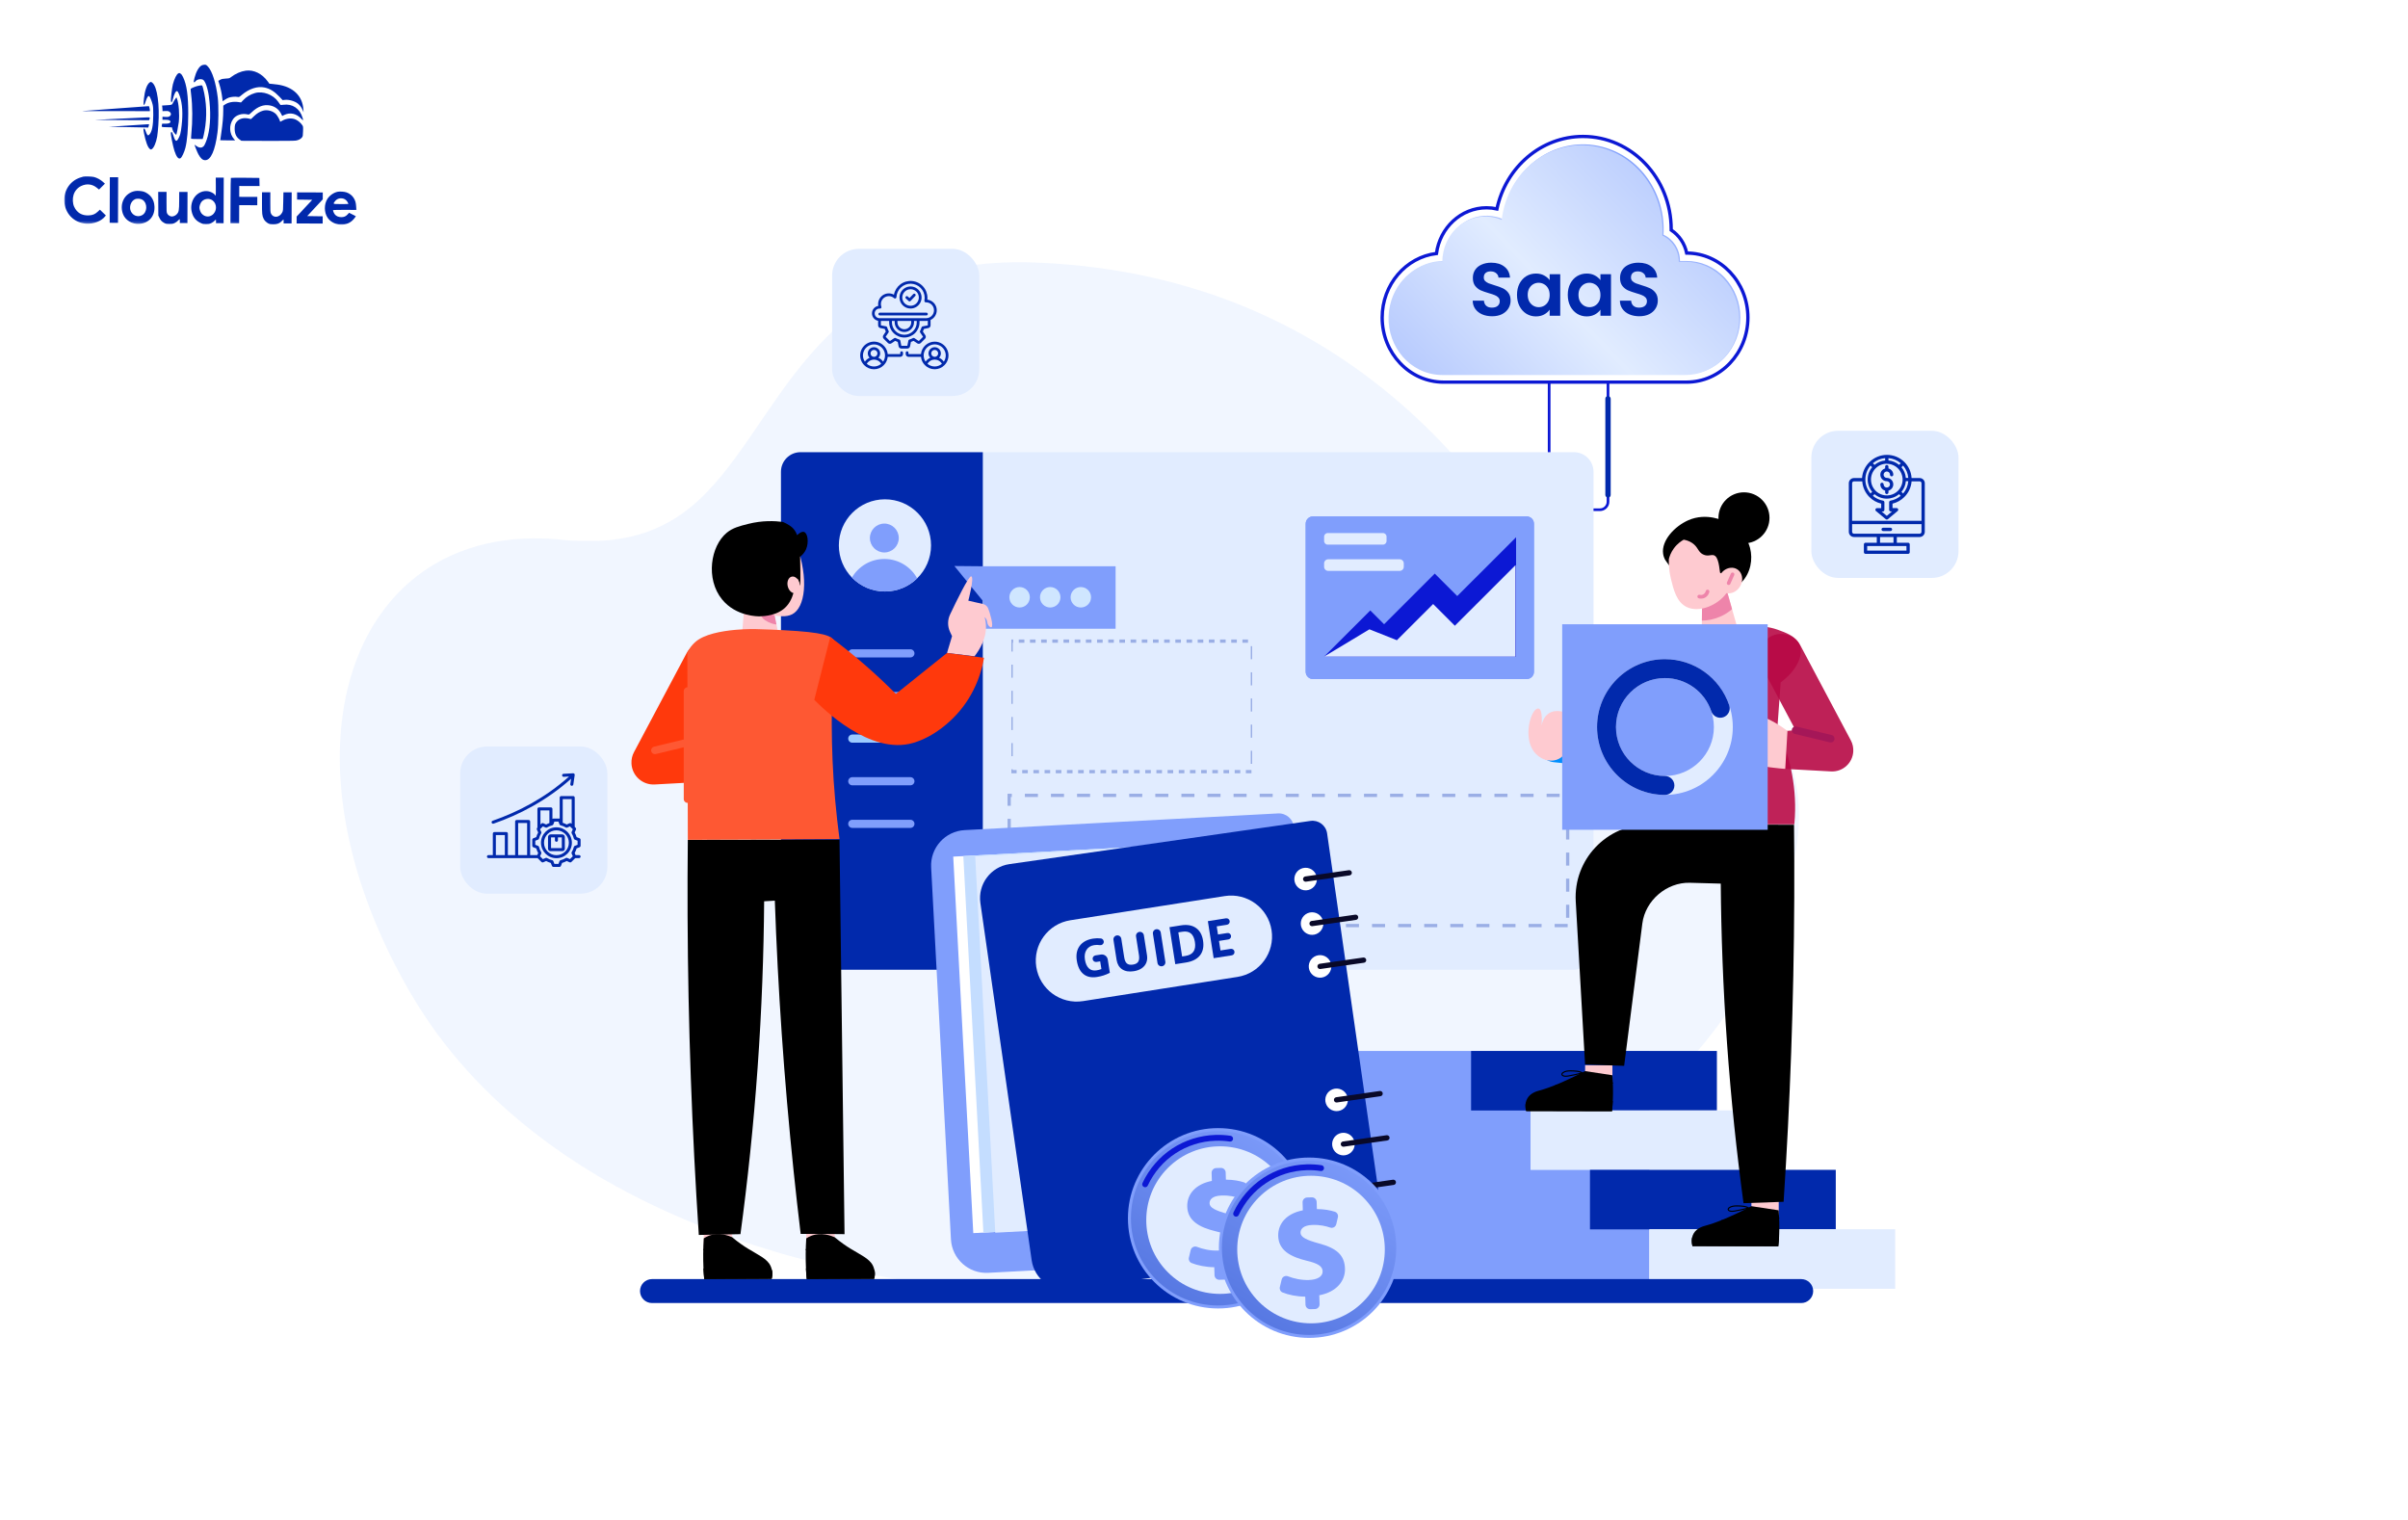 <svg width="900" height="568" viewBox="0 0 900 568" fill="none" xmlns="http://www.w3.org/2000/svg">
<g clip-path="url(#clip0_1903_471)">
<path d="M75.422 24.413C74.366 24.924 73.319 26.731 72.702 29.094C72.4 30.255 72.372 30.553 72.507 30.688C72.655 30.838 72.736 30.797 72.967 30.487C73.538 29.719 74.755 29.385 75.754 29.741C76.618 30.041 77.582 32.626 78.057 35.926C78.848 41.564 78.694 46.957 77.652 50.927C77.268 52.399 76.613 54.018 76.206 54.545C76.043 54.733 75.718 54.988 75.475 55.082C74.906 55.323 73.988 55.063 73.247 54.453C72.95 54.222 72.721 54.072 72.721 54.113C72.72 54.369 73.751 56.955 74.154 57.673C75 59.216 75.741 59.868 76.688 59.871C78.796 59.879 80.404 56.262 81.279 49.575C81.696 46.427 81.748 39.507 81.394 36.505C80.737 31.055 79.307 26.536 77.704 24.868C77.125 24.258 77.018 24.189 76.463 24.188C76.139 24.186 75.666 24.293 75.422 24.413Z" fill="#0129AC"/>
<path d="M91.88 26.406C90.014 26.656 88.037 27.514 86.262 28.872C85.774 29.263 85.624 29.289 84.368 29.366C83.273 29.43 82.88 29.509 82.311 29.804C81.919 29.993 81.594 30.18 81.594 30.221C81.594 30.248 81.767 30.83 81.995 31.52C82.475 33.049 82.861 34.807 83.058 36.538L83.216 37.85L83.974 37.326C84.38 37.03 85.058 36.667 85.478 36.506C86.343 36.185 88.006 36.042 88.803 36.221C89.33 36.345 89.357 36.331 90.415 35.443C93.14 33.142 96.252 32.139 98.872 32.702C100.884 33.129 102.543 34.162 104.455 36.169L105.64 37.417L106.425 37.324C108.007 37.155 110.154 37.771 111.353 38.734C112.027 39.264 112.726 40.24 113.128 41.16L113.464 41.959L113.387 40.877C113.067 35.834 109.524 32.43 103.742 31.611C103.188 31.528 102.283 31.417 101.716 31.374L100.688 31.289L100.056 30.422C97.945 27.523 94.868 26.011 91.88 26.406Z" fill="#0129AC"/>
<path d="M66.625 27.44C65.975 27.802 65.199 29.354 64.624 31.474C64.268 32.811 63.765 37.27 63.912 37.864C64.085 38.541 64.343 38.218 64.645 36.948C65.139 34.963 65.737 33.87 66.237 34.075C66.561 34.198 67.204 35.7 67.564 37.148C68.31 40.151 68.35 44.03 67.658 48.691C67.492 49.839 67.327 50.433 66.919 51.283C66.02 53.199 65.588 53.09 64.826 50.762C64.317 49.247 64.048 48.935 63.87 49.651C63.733 50.164 64.609 54.533 65.211 56.413C65.946 58.673 66.727 59.609 67.485 59.125C67.973 58.802 68.872 56.887 69.27 55.334C69.969 52.592 70.336 48.281 70.356 42.618C70.38 35.874 69.799 31.722 68.472 28.919C68.083 28.121 67.814 27.727 67.504 27.538C67.005 27.225 67.032 27.225 66.625 27.44Z" fill="#0129AC"/>
<path d="M55.856 30.884C54.894 31.637 54.102 33.892 53.808 36.77C53.683 37.905 53.624 38.918 53.665 39.04C53.825 39.446 54.043 39.15 54.398 38.015C54.918 36.368 55.366 35.694 55.785 35.953C56.054 36.116 56.804 37.97 57.044 39.052C57.243 39.918 57.295 40.689 57.287 42.905C57.272 47.001 56.777 49.391 55.774 50.334C55.218 50.858 55.002 50.601 54.306 48.666C54.065 48.03 53.782 47.84 53.632 48.245C53.591 48.366 53.67 49.069 53.829 49.827C54.467 53.019 55.229 55.089 55.998 55.66C56.348 55.918 56.402 55.918 56.728 55.743C57.486 55.314 58.344 53.343 58.745 51.047C58.869 50.398 59.051 48.48 59.179 46.764C59.719 39.224 58.784 32.476 56.978 30.956C56.48 30.535 56.318 30.521 55.856 30.884Z" fill="#0129AC"/>
<path d="M73.772 32.152C72.892 32.379 71.539 32.955 71.267 33.211C71.213 33.265 71.291 34.211 71.436 35.334C71.975 39.431 72.008 45.243 71.504 50.188C71.42 51.053 71.39 51.796 71.444 51.851C71.484 51.904 72.485 51.949 73.647 51.953L75.755 51.96L75.933 51.352C76.043 51.015 76.263 49.949 76.442 48.989C77.434 43.735 77.238 38.044 75.891 32.93C75.611 31.902 75.598 31.888 75.178 31.9C74.948 31.9 74.313 32.019 73.772 32.152Z" fill="#0129AC"/>
<path d="M95.295 34.779C93.536 35.287 92.046 36.201 90.852 37.481L90.092 38.289L89.038 38.136C87.215 37.873 85.294 38.231 84.088 39.065L83.451 39.496L83.445 41.28C83.437 43.685 83.225 46.131 82.726 49.549C82.504 51.102 82.324 52.4 82.324 52.413C82.324 52.44 83.581 52.458 85.108 52.463L87.893 52.473L87.475 51.999C85.685 49.951 85.534 46.802 87.096 44.537C88.17 42.986 90.43 42.251 92.563 42.758C93.09 42.882 93.09 42.882 94.121 41.912C96.331 39.812 98.524 38.995 100.82 39.395C102.684 39.727 104.14 40.772 104.986 42.383L105.483 43.331L106.119 43.01C108.394 41.883 110.731 42.377 112.616 44.384C113.37 45.184 113.41 45.144 113.09 44.034C112.075 40.571 109.311 38.696 105.93 39.156C104.97 39.288 104.862 39.274 104.701 39.058C104.607 38.922 104.257 38.434 103.934 37.974C102.078 35.344 98.231 33.925 95.295 34.779Z" fill="#0129AC"/>
<path d="M65.51 36.976C65.266 37.313 64.899 37.92 64.694 38.352C64.272 39.242 64.326 39.216 62.041 39.356L60.581 39.446L60.66 40.054C60.7 40.379 60.739 40.865 60.738 41.109L60.736 41.541L61.723 41.49C62.494 41.439 62.791 41.467 63.169 41.671C64.073 42.148 64.137 43.067 63.284 43.51C62.918 43.712 62.621 43.738 61.782 43.694L60.729 43.623L60.725 44.771L61.846 44.762C63.076 44.753 63.697 44.998 63.696 45.499C63.694 45.998 63.071 46.24 61.787 46.235L60.611 46.231L60.529 46.622C60.336 47.541 60.255 47.5 62.35 47.548L64.269 47.596L64.416 48.204C64.509 48.556 64.71 49.043 64.858 49.301C65.167 49.802 65.8 50.453 65.895 50.358C66.017 50.237 66.65 46.969 66.817 45.645C67.152 42.794 66.829 38.576 66.132 36.857L65.945 36.383L65.51 36.976Z" fill="#0129AC"/>
<path d="M43.441 40.561C36.789 41.051 31.124 41.463 30.867 41.503C30.61 41.543 31.786 41.56 33.489 41.525C35.193 41.505 40.964 41.498 46.303 41.517L56.007 41.552L56.009 41.2C56.01 40.755 55.73 39.659 55.622 39.672C55.581 39.685 50.093 40.085 43.441 40.561Z" fill="#0129AC"/>
<path d="M98.327 41.36C97.11 41.707 95.999 42.379 94.887 43.469L93.815 44.506L92.857 44.287C91.087 43.916 89.531 44.316 88.568 45.394C87.889 46.161 87.712 46.701 87.707 48.08C87.7 49.972 88.304 51.272 89.625 52.196L90.232 52.617L99.963 52.651C106.113 52.674 110.02 52.634 110.574 52.541C111.602 52.383 112.455 51.926 112.903 51.306C113.188 50.915 113.216 50.699 113.262 49.077C113.323 47.307 113.309 47.266 112.947 46.737C112.382 45.911 111.479 45.137 110.562 44.701C109.104 44.007 107.076 44.189 105.383 45.169C104.719 45.559 104.652 45.572 104.653 45.316C104.654 44.937 103.686 43.204 103.162 42.661C102.003 41.467 99.951 40.906 98.327 41.36Z" fill="#0129AC"/>
<path d="M44.846 44.351L35.383 44.817L45.56 44.88L55.724 44.93L55.861 44.579C56.12 43.904 56.066 43.85 55.16 43.861C54.687 43.872 50.051 44.099 44.846 44.351Z" fill="#0129AC"/>
<mask id="mask0_1903_471" style="mask-type:luminance" maskUnits="userSpaceOnUse" x="24" y="24" width="110" height="60">
<path d="M24.213 24L133.542 24.39L133.329 83.996L24 83.606L24.213 24Z" fill="white"/>
</mask>
<g mask="url(#mask0_1903_471)">
<path d="M47.877 46.924L40.645 47.398L43.564 47.436C45.172 47.442 48.497 47.508 50.943 47.57L55.416 47.668L55.567 47.141C55.773 46.425 55.759 46.412 55.421 46.424C55.245 46.437 51.852 46.668 47.877 46.924Z" fill="#0129AC"/>
</g>
<mask id="mask1_1903_471" style="mask-type:luminance" maskUnits="userSpaceOnUse" x="24" y="24" width="110" height="60">
<path d="M24.213 24L133.542 24.39L133.329 83.996L24 83.606L24.213 24Z" fill="white"/>
</mask>
<g mask="url(#mask1_1903_471)">
<path d="M31.118 66.022C30.969 66.048 30.401 66.222 29.846 66.409C26.165 67.666 23.814 71.213 24.029 75.214C24.256 79.824 27.677 83.31 32.258 83.597C34.974 83.768 37.871 82.644 39.282 80.878L39.568 80.514L38.45 79.442L37.345 78.357L36.599 79.057C35.515 80.081 34.594 80.456 33.066 80.504C30.579 80.59 28.745 79.489 27.726 77.282C27.149 76.064 27.061 74.239 27.498 72.821C27.936 71.39 28.981 70.163 30.294 69.533C32.339 68.54 34.447 68.764 36.158 70.149L37.02 70.841L38.12 69.736L39.218 68.645L38.491 67.98C37.588 67.153 36.225 66.418 35.091 66.144C34.294 65.952 31.794 65.875 31.118 66.022Z" fill="#0129AC"/>
</g>
<path d="M41.023 74.749L40.992 83.265L44.101 83.276L44.162 66.245L41.053 66.234L41.023 74.749Z" fill="#0129AC"/>
<path d="M80.669 69.754C80.689 71.62 80.657 73.133 80.602 73.133C80.548 73.133 80.44 73.011 80.36 72.862C80.119 72.402 79.052 71.776 78.135 71.543C76.109 71.036 73.835 71.987 72.585 73.862C71.62 75.304 71.248 77.181 71.607 78.913C72.032 80.983 73.041 82.365 74.754 83.209C75.712 83.699 75.861 83.727 76.996 83.731C78.064 83.734 78.321 83.681 78.998 83.359C79.417 83.158 79.947 82.781 80.177 82.526C80.407 82.27 80.625 82.054 80.665 82.054C80.705 82.054 80.732 82.352 80.73 82.73L80.728 83.406L83.566 83.416L83.627 66.386L80.64 66.375L80.669 69.754ZM78.84 74.56C80.851 75.405 81.368 78.191 79.835 79.889C78.573 81.29 76.613 81.256 75.361 79.819C74.93 79.331 74.529 78.221 74.531 77.572C74.534 76.937 74.929 75.898 75.336 75.398C76.151 74.415 77.666 74.055 78.84 74.56Z" fill="#0129AC"/>
<mask id="mask2_1903_471" style="mask-type:luminance" maskUnits="userSpaceOnUse" x="24" y="24" width="110" height="60">
<path d="M24.213 24L133.542 24.39L133.329 83.996L24 83.606L24.213 24Z" fill="white"/>
</mask>
<g mask="url(#mask2_1903_471)">
<path d="M86.288 66.488C86.233 66.528 86.179 70.367 86.163 75.003L86.133 83.423L89.377 83.435L89.401 76.677L96.159 76.701L96.17 73.592L89.412 73.569L89.426 69.514L97.009 69.541L96.973 68.013L96.939 66.499L91.654 66.44C88.748 66.416 86.342 66.434 86.288 66.488Z" fill="#0129AC"/>
</g>
<mask id="mask3_1903_471" style="mask-type:luminance" maskUnits="userSpaceOnUse" x="24" y="24" width="110" height="60">
<path d="M24.213 24L133.542 24.39L133.329 83.996L24 83.606L24.213 24Z" fill="white"/>
</mask>
<g mask="url(#mask3_1903_471)">
<path d="M50.492 71.401C46.651 72.117 44.569 75.989 45.921 79.873C46.764 82.282 49.38 83.886 52.125 83.666C55.707 83.368 57.947 80.754 57.73 77.118C57.654 75.766 57.319 74.764 56.594 73.721C56.002 72.854 54.708 71.916 53.695 71.616C52.818 71.356 51.29 71.242 50.492 71.401ZM53.346 74.723C55.247 76.081 55.059 79.446 53.028 80.466C51.484 81.231 49.73 80.617 48.938 79.018C48.146 77.434 48.87 75.194 50.414 74.483C51.266 74.094 52.591 74.207 53.346 74.723Z" fill="#0129AC"/>
</g>
<mask id="mask4_1903_471" style="mask-type:luminance" maskUnits="userSpaceOnUse" x="24" y="24" width="110" height="60">
<path d="M24.67 24L133.999 24.39L133.786 83.996L24.457 83.606L24.67 24Z" fill="white"/>
</mask>
<g mask="url(#mask4_1903_471)">
<path d="M126.183 71.669C124.723 71.975 123.205 73.037 122.362 74.345C121.085 76.341 121.114 79.396 122.418 81.333C124.421 84.314 129.015 84.871 131.646 82.461C131.985 82.151 132.433 81.653 132.637 81.356L133.017 80.803L130.48 79.524L129.978 80.077C129.259 80.871 128.582 81.166 127.541 81.162C126.501 81.145 125.623 80.764 125.126 80.099C124.749 79.612 124.388 78.691 124.497 78.529C124.524 78.462 126.51 78.428 128.89 78.437L133.228 78.452L133.152 77.276C133.062 75.775 132.795 74.91 132.123 73.88C131.518 72.972 130.587 72.279 129.494 71.898C128.671 71.61 127.008 71.51 126.183 71.669ZM128.364 74.245C129.012 74.436 129.632 74.966 129.954 75.616C130.101 75.9 130.222 76.171 130.222 76.211C130.222 76.252 128.978 76.275 127.451 76.269C124.356 76.258 124.41 76.272 125.075 75.368C125.863 74.277 127.041 73.875 128.364 74.245Z" fill="#0129AC"/>
</g>
<path d="M59.154 76.123L59.179 80.556L59.527 81.301C59.997 82.303 60.427 82.791 61.291 83.267C61.938 83.634 62.114 83.676 63.29 83.68C64.425 83.684 64.669 83.644 65.346 83.308C65.779 83.094 66.335 82.691 66.579 82.394C66.837 82.111 67.081 81.869 67.121 81.869C67.175 81.869 67.215 82.207 67.213 82.612L67.211 83.356L70.049 83.366L70.091 71.742L66.982 71.731L66.971 74.948C66.957 78.665 66.847 79.246 66.033 80.094C65.558 80.593 64.814 80.914 64.178 80.912C63.57 80.896 62.774 80.393 62.506 79.839C62.237 79.324 62.225 79.067 62.238 75.499L62.251 71.714L59.129 71.703L59.154 76.123Z" fill="#0129AC"/>
<path d="M97.92 75.804C97.905 79.967 97.983 80.67 98.561 81.821C98.909 82.498 99.57 83.136 100.312 83.517C100.824 83.762 101.162 83.817 102.149 83.821C103.635 83.826 104.502 83.491 105.33 82.602C105.628 82.279 105.912 82.01 105.94 82.01C105.98 82.01 106.006 82.348 106.005 82.753L106.002 83.496L108.976 83.507L109.017 71.883L105.935 71.872L105.869 75.278C105.817 78.414 105.789 78.751 105.531 79.305C104.55 81.356 102.102 81.631 101.271 79.777C101.043 79.275 101.018 78.829 101.029 75.531L101.042 71.855L97.934 71.844L97.92 75.804Z" fill="#0129AC"/>
<path d="M111.039 73.242L111.034 74.594L113.859 74.631L116.697 74.682L113.78 77.807L110.876 80.932L110.867 83.514L120.599 83.549L120.608 80.845L117.716 80.808L114.824 80.757L117.727 77.632L120.631 74.507L120.64 71.925L111.044 71.891L111.039 73.242Z" fill="#0129AC"/>
<path d="M601 143L601 187.5C601 189.157 599.657 190.5 598 190.5L592 190.5" stroke="#0C18D4"/>
<rect x="600" y="148" width="2" height="38" rx="1" fill="#0129AC"/>
<path opacity="0.46" d="M153.765 371.712C165.622 391.959 181.583 409.379 200.553 423.972C207.758 429.535 215.328 434.643 223.263 439.385C224.084 439.842 224.813 440.298 225.634 440.754C238.403 448.141 252.084 454.525 266.403 459.998C267.862 460.545 269.412 461.092 270.963 461.639C272.149 462.095 273.243 462.46 274.429 462.916C274.52 462.916 274.611 462.916 274.794 463.007C279.719 464.74 284.735 466.291 289.842 467.841C291.484 468.297 293.126 468.845 294.858 469.301C297.868 470.121 300.969 470.942 304.07 471.672C305.712 472.037 307.353 472.493 308.995 472.857C321.217 475.685 333.62 477.965 346.298 479.607C483.378 497.3 640.523 444.402 669.8 324.742C678.555 289.081 663.78 267.283 643.168 253.602C632.953 246.762 621.188 241.928 610.243 238.371C609.787 238.189 609.24 238.006 608.784 237.915C599.39 234.905 590.543 232.899 583.703 231.257L582.608 228.977C574.4 212.195 522.66 103.126 386.765 98.11C301.398 94.918 291.849 161.942 258.194 189.485C249.256 196.782 238.312 201.616 223.354 202.163C222.716 202.163 222.077 202.163 221.53 202.163C220.709 202.163 219.888 202.163 218.976 202.163C218.52 202.163 218.156 202.163 217.7 202.163C217.517 202.163 217.426 202.163 217.244 202.163C216.605 202.163 216.058 202.163 215.419 202.072C215.055 202.072 214.599 202.072 214.143 202.072C213.048 202.072 211.862 201.889 210.768 201.798C210.677 201.798 210.586 201.798 210.494 201.798C209.582 201.707 208.67 201.616 207.849 201.524C206.025 201.342 204.292 201.251 202.56 201.251C192.618 200.977 183.589 202.254 175.381 204.99C123.577 222.045 108.71 294.735 153.857 371.894L153.765 371.712Z" fill="#E1ECFF"/>
<path d="M616.47 392.781H475.888V481.678H616.47V392.781Z" fill="#809EFC"/>
<path d="M641.697 392.781H549.826V415.034H641.697V392.781Z" fill="#0129AC"/>
<path d="M663.912 414.992H572.041V437.245H663.912V414.992Z" fill="#E1ECFF"/>
<path d="M686.127 437.211H594.256V459.464H686.127V437.211Z" fill="#0129AC"/>
<path d="M708.341 459.414H616.47V481.667H708.341V459.414Z" fill="#E1ECFF"/>
<path d="M673.207 486.996H243.687C241.214 486.996 239.209 484.991 239.209 482.518C239.209 480.044 241.214 478.039 243.687 478.039H673.207C675.68 478.039 677.685 480.044 677.685 482.518C677.685 484.991 675.68 486.996 673.207 486.996Z" fill="#0129AC"/>
<g filter="url(#filter0_d_1903_471)">
<path d="M595.584 176.313V354.84C595.584 359.032 592.183 362.42 588.003 362.42H299.469C295.289 362.42 291.888 359.032 291.888 354.84V176.313C291.888 172.274 295.162 169 299.201 169H588.271C592.31 169 595.584 172.274 595.584 176.313Z" fill="#E1ECFF"/>
</g>
<path opacity="0.32" d="M585.927 346.522H581.052V345.303H585.927V346.522ZM576.177 346.522H571.302V345.303H576.177V346.522ZM566.427 346.522H561.552V345.303H566.427V346.522ZM556.677 346.522H551.802V345.303H556.677V346.522ZM546.926 346.522H542.051V345.303H546.926V346.522ZM537.176 346.522H532.301V345.303H537.176V346.522ZM527.426 346.522H522.551V345.303H527.426V346.522ZM517.676 346.522H512.801V345.303H517.676V346.522ZM507.926 346.522H503.05V345.303H507.926V346.522ZM498.175 346.522H493.3V345.303H498.175V346.522ZM488.425 346.522H483.55V345.303H488.425V346.522ZM478.675 346.522H473.8V345.303H478.675V346.522ZM468.925 346.522H464.049V345.303H468.925V346.522ZM459.174 346.522H454.299V345.303H459.174V346.522ZM449.424 346.522H444.549V345.303H449.424V346.522ZM439.674 346.522H434.799V345.303H439.674V346.522ZM429.924 346.522H425.048V345.303H429.924V346.522ZM420.173 346.522H415.298V345.303H420.173V346.522ZM410.423 346.522H405.548V345.303H410.423V346.522ZM400.673 346.522H395.798V345.303H400.673V346.522ZM390.923 346.522H386.048V345.303H390.923V346.522ZM381.172 346.522H376.576V345.023H377.795V345.303H381.172V346.522ZM586.537 343.008H585.318V338.133H586.537V343.008ZM377.796 340.148H376.578V335.273H377.796V340.148ZM586.537 333.258H585.318V328.383H586.537V333.258ZM377.796 330.398H376.578V325.523H377.796V330.398ZM586.537 323.508H585.318V318.633H586.537V323.508ZM377.796 320.647H376.578V315.772H377.796V320.647ZM586.537 313.758H585.318V308.883H586.537V313.758ZM377.796 310.897H376.578V306.022H377.796V310.897ZM586.537 304.007H585.318V299.132H586.537V304.007ZM377.796 301.147H376.578V296.648H378.173V297.867H377.796V301.147ZM582.928 297.867H578.053V296.648H582.928V297.867ZM573.178 297.867H568.303V296.648H573.178V297.867ZM563.428 297.867H558.552V296.648H563.428V297.867ZM553.677 297.867H548.802V296.648H553.677V297.867ZM543.927 297.867H539.052V296.648H543.927V297.867ZM534.177 297.867H529.302V296.648H534.177V297.867ZM524.427 297.867H519.551V296.648H524.427V297.867ZM514.676 297.867H509.801V296.648H514.676V297.867ZM504.926 297.867H500.051V296.648H504.926V297.867ZM495.176 297.867H490.301V296.648H495.176V297.867ZM485.426 297.867H480.551V296.648H485.426V297.867ZM475.675 297.867H470.8V296.648H475.675V297.867ZM465.925 297.867H461.05V296.648H465.925V297.867ZM456.175 297.867H451.3V296.648H456.175V297.867ZM446.425 297.867H441.55V296.648H446.425V297.867ZM436.674 297.867H431.799V296.648H436.674V297.867ZM426.924 297.867H422.049V296.648H426.924V297.867ZM417.174 297.867H412.299V296.648H417.174V297.867ZM407.424 297.867H402.549V296.648H407.424V297.867ZM397.673 297.867H392.798V296.648H397.673V297.867ZM387.923 297.867H383.048V296.648H387.923V297.867Z" fill="#0129AC"/>
<path opacity="0.32" d="M467.739 289H465.649V287.778H467.739V289ZM463.559 289H461.469V287.778H463.559V289ZM459.38 289H457.29V287.778H459.38V289ZM455.2 289H453.11V287.778H455.2V289ZM451.021 289H448.931V287.778H451.021V289ZM446.841 289H444.752V287.778H446.841V289ZM442.662 289H440.572V287.778H442.662V289ZM438.482 289H436.393V287.778H438.482V289ZM434.303 289H432.213V287.778H434.303V289ZM430.123 289H428.034V287.778H430.123V289ZM425.944 289H423.854V287.778H425.944V289ZM421.764 289H419.675V287.778H421.764V289ZM417.585 289H415.495V287.778H417.585V289ZM413.406 289H411.316V287.778H413.406V289ZM409.226 289H407.136V287.778H409.226V289ZM405.047 289H402.957V287.778H405.047V289ZM400.867 289H398.777V287.778H400.867V289ZM396.688 289H394.598V287.778H396.688V289ZM392.508 289H390.419V287.778H392.508V289ZM388.329 289H386.239V287.778H388.329V289ZM384.149 289H382.06V287.778H384.149V289ZM379.97 289H378V287.497H378.522V287.778H379.97V289ZM468 285.477H467.477V280.59H468V285.477ZM378.523 282.61H378V277.722H378.523V282.61ZM468 275.702H467.477V270.815H468V275.702ZM378.523 272.835H378V267.947H378.523V272.835ZM468 265.927H467.477V261.04H468V265.927ZM378.523 263.06H378V258.172H378.523V263.06ZM468 256.153H467.477V251.265H468V256.153ZM378.523 253.285H378V248.397H378.523V253.285ZM468 246.378H467.477V241.49H468V246.378ZM378.523 243.51H378V239H378.684V240.222H378.523V243.51ZM466.453 240.222H464.363V239H466.453V240.222ZM462.273 240.222H460.184V239H462.273V240.222ZM458.094 240.222H456.004V239H458.094V240.222ZM453.914 240.222H451.825V239H453.914V240.222ZM449.735 240.222H447.645V239H449.735V240.222ZM445.556 240.222H443.466V239H445.556V240.222ZM441.376 240.222H439.286V239H441.376V240.222ZM437.197 240.222H435.107V239H437.197V240.222ZM433.017 240.222H430.927V239H433.017V240.222ZM428.838 240.222H426.748V239H428.838V240.222ZM424.658 240.222H422.568V239H424.658V240.222ZM420.479 240.222H418.389V239H420.479V240.222ZM416.299 240.222H414.21V239H416.299V240.222ZM412.12 240.222H410.03V239H412.12V240.222ZM407.94 240.222H405.851V239H407.94V240.222ZM403.761 240.222H401.671V239H403.761V240.222ZM399.581 240.222H397.492V239H399.581V240.222ZM395.402 240.222H393.312V239H395.402V240.222ZM391.223 240.222H389.133V239H391.223V240.222ZM387.043 240.222H384.953V239H387.043V240.222ZM382.864 240.222H380.774V239H382.864V240.222Z" fill="#0129AC"/>
<path d="M367.332 362.42H291.888V176.313C291.888 172.274 295.162 169 299.201 169H367.332V362.42Z" fill="#0129AC"/>
<path d="M340.261 245.703H318.546C317.705 245.703 317.023 245.022 317.023 244.18C317.023 243.339 317.704 242.656 318.546 242.656H340.261C341.102 242.656 341.785 243.339 341.785 244.18C341.785 245.022 341.103 245.703 340.261 245.703Z" fill="#809EFC"/>
<path d="M340.261 261.641H318.546C317.705 261.641 317.023 260.959 317.023 260.117C317.023 259.276 317.704 258.594 318.546 258.594H340.261C341.102 258.594 341.785 259.276 341.785 260.117C341.785 260.959 341.104 261.641 340.261 261.641Z" fill="#809EFC"/>
<path d="M340.261 277.57H318.546C317.705 277.57 317.023 276.888 317.023 276.047C317.023 275.206 317.704 274.523 318.546 274.523H340.261C341.102 274.523 341.785 275.206 341.785 276.047C341.785 276.888 341.103 277.57 340.261 277.57Z" fill="#9CCBFF"/>
<path d="M340.261 293.5H318.546C317.705 293.5 317.023 292.818 317.023 291.977C317.023 291.136 317.704 290.453 318.546 290.453H340.261C341.102 290.453 341.785 291.136 341.785 291.977C341.785 292.818 341.103 293.5 340.261 293.5Z" fill="#809EFC"/>
<path d="M340.261 309.422H318.546C317.705 309.422 317.023 308.739 317.023 307.898C317.023 307.058 317.704 306.375 318.546 306.375H340.261C341.102 306.375 341.785 307.058 341.785 307.898C341.785 308.739 341.103 309.422 340.261 309.422Z" fill="#809EFC"/>
<path d="M347.98 203.832C347.98 208.658 345.992 213.018 342.801 216.136C339.695 219.18 335.449 221.055 330.757 221.055C325.921 221.055 321.54 219.067 318.412 215.845C315.389 212.749 313.524 208.513 313.524 203.832C313.524 194.314 321.239 186.609 330.756 186.609C340.265 186.611 347.98 194.316 347.98 203.832Z" fill="#E1ECFF"/>
<path d="M335.924 201.079C335.924 204.06 333.507 206.477 330.525 206.477C327.544 206.477 325.127 204.06 325.127 201.079C325.127 198.098 327.544 195.68 330.525 195.68C333.507 195.68 335.924 198.098 335.924 201.079Z" fill="#809EFC"/>
<path d="M342.802 216.146C339.695 219.19 335.449 221.065 330.758 221.065C325.922 221.065 321.54 219.077 318.413 215.856C320.847 211.703 325.362 208.906 330.53 208.906C335.812 208.907 340.41 211.828 342.802 216.146Z" fill="#809EFC"/>
<path d="M357.292 356.229C359.258 356.229 360.852 354.636 360.852 352.669C360.852 350.703 359.258 349.109 357.292 349.109C355.325 349.109 353.731 350.703 353.731 352.669C353.731 354.636 355.325 356.229 357.292 356.229Z" fill="#9CCBFF"/>
<path d="M416.956 211.637V234.976H367.449V224.702C363.878 220.314 360.295 215.927 356.711 211.539C360.295 211.563 363.878 211.6 367.449 211.637H416.956Z" fill="#809EFC"/>
<path d="M381.083 227.048C383.195 227.048 384.908 225.335 384.908 223.223C384.908 221.111 383.195 219.398 381.083 219.398C378.971 219.398 377.259 221.111 377.259 223.223C377.259 225.335 378.971 227.048 381.083 227.048Z" fill="#CFE6FF"/>
<path d="M396.347 223.223C396.347 225.335 394.635 227.047 392.523 227.047C390.41 227.047 388.698 225.335 388.698 223.223C388.698 221.111 390.41 219.398 392.523 219.398C394.635 219.398 396.347 221.111 396.347 223.223Z" fill="#CFE6FF"/>
<path d="M403.963 227.048C406.075 227.048 407.788 225.335 407.788 223.223C407.788 221.111 406.075 219.398 403.963 219.398C401.851 219.398 400.139 221.111 400.139 223.223C400.139 225.335 401.851 227.048 403.963 227.048Z" fill="#CFE6FF"/>
<path d="M651.817 203.076C657.085 203.076 661.355 198.806 661.355 193.538C661.355 188.27 657.085 184 651.817 184C646.549 184 642.279 188.27 642.279 193.538C642.279 198.806 646.549 203.076 651.817 203.076Z" fill="black"/>
<path d="M654.599 455.172H664.809V448.569H654.599V455.172Z" fill="#FECAD0"/>
<path d="M664.762 452.334C664.884 453.696 664.97 455.121 665.01 456.609C665.099 459.942 664.94 463.021 664.645 465.792C653.954 465.768 643.265 465.744 632.574 465.72C632.574 465.72 631.704 463.172 633.044 460.93C634.264 458.888 636.658 458.279 637.661 458.007C641.262 457.036 646.492 454.967 654.602 450.797C657.989 451.309 661.375 451.822 664.762 452.334Z" fill="black"/>
<path d="M664.645 465.783C653.958 465.759 643.27 465.735 632.584 465.711C632.584 465.711 632.078 464.222 632.437 462.519C643.273 462.329 654.111 462.136 664.947 461.945C664.912 462.637 664.867 463.345 664.807 464.071C664.758 464.653 664.704 465.225 664.645 465.783Z" fill="black"/>
<path d="M654.384 457.692C654.067 457.517 653.803 457.223 653.565 456.805C653.186 456.122 652.984 455.28 652.937 454.223C652.909 453.41 652.977 452.584 653.135 451.777C651.609 452.184 650.045 452.528 648.486 452.794C648.141 452.856 647.735 452.918 647.339 452.918C646.943 452.918 646.599 452.856 646.294 452.72C645.977 452.579 645.779 452.369 645.728 452.128C645.655 451.805 645.83 451.462 646.22 451.184C647.073 450.581 648.169 450.49 649.125 450.484H649.261C649.966 450.484 650.679 450.524 651.373 450.603C652.209 450.694 653.159 450.863 653.882 451.445C654.397 451.857 654.723 452.433 655 452.936C655.425 453.75 655.78 454.609 656.062 455.49C656.181 455.852 656.289 456.236 656.26 456.643C656.226 457.118 655.995 457.535 655.644 457.733C655.48 457.829 655.276 457.88 655.068 457.88C654.831 457.879 654.588 457.811 654.384 457.692ZM653.356 454.212C653.395 455.195 653.582 455.98 653.927 456.602C654.125 456.953 654.34 457.19 654.593 457.33C654.853 457.488 655.203 457.511 655.44 457.37C655.712 457.211 655.825 456.878 655.842 456.613C655.87 456.279 655.768 455.936 655.667 455.613C655.395 454.755 655.044 453.919 654.633 453.127C654.378 452.664 654.073 452.133 653.622 451.771C653.605 451.754 653.588 451.743 653.588 451.743C653.395 452.546 653.322 453.382 653.356 454.212ZM651.328 451.02C650.644 450.941 649.949 450.902 649.261 450.902H649.125C648.238 450.907 647.221 450.981 646.458 451.524C646.373 451.586 646.084 451.818 646.135 452.038C646.169 452.191 646.356 452.299 646.463 452.344C646.712 452.451 647.001 452.508 647.339 452.508C647.706 452.508 648.084 452.446 648.418 452.389C649.944 452.123 651.479 451.79 652.977 451.395C652.452 451.167 651.864 451.077 651.328 451.02Z" fill="black"/>
<path d="M655.814 462.26C655.915 462.26 656.006 462.187 656.017 462.079C656.949 455.655 663.724 455.413 664.713 455.413C664.781 455.413 664.826 455.419 664.826 455.419H664.837C664.95 455.419 665.041 455.328 665.046 455.215C665.052 455.102 664.962 455.006 664.843 455C664.741 455.011 656.668 454.762 655.611 462.023C655.594 462.136 655.674 462.237 655.787 462.254L655.814 462.26Z" fill="black"/>
<path d="M656.527 452.839C656.628 452.788 656.674 452.664 656.623 452.562C656.578 452.46 656.447 452.398 656.346 452.466L645.289 457.889L643.836 455.901C643.768 455.805 643.638 455.805 643.542 455.856C643.452 455.923 643.429 456.054 643.497 456.15L645.051 458.279C645.091 458.33 645.159 458.364 645.221 458.364C645.221 458.364 645.283 458.359 645.311 458.342" fill="black"/>
<path d="M592.443 404.695H602.653V398.093H592.443V404.695Z" fill="#FECAD0"/>
<path d="M602.606 401.851C602.727 403.213 602.814 404.638 602.853 406.126C602.942 409.459 602.784 412.538 602.489 415.309C591.798 415.285 581.109 415.261 570.418 415.237C570.418 415.237 569.548 412.689 570.887 410.446C572.108 408.404 574.502 407.795 575.504 407.523C579.106 406.552 584.335 404.483 592.445 400.312C595.834 400.826 599.22 401.339 602.606 401.851Z" fill="black"/>
<path d="M602.489 415.307C591.802 415.283 581.114 415.259 570.428 415.235C570.428 415.235 569.921 413.745 570.281 412.043C581.117 411.852 591.955 411.66 602.791 411.469C602.756 412.16 602.711 412.869 602.651 413.594C602.603 414.178 602.549 414.748 602.489 415.307Z" fill="black"/>
<path d="M592.229 407.216C591.912 407.04 591.648 406.746 591.41 406.329C591.031 405.646 590.829 404.803 590.782 403.747C590.754 402.934 590.822 402.108 590.98 401.3C589.455 401.708 587.891 402.051 586.331 402.317C585.986 402.379 585.58 402.442 585.184 402.442C584.788 402.442 584.444 402.379 584.139 402.244C583.822 402.102 583.624 401.893 583.573 401.651C583.5 401.329 583.675 400.985 584.065 400.708C584.918 400.104 586.014 400.013 586.97 400.008H587.106C587.811 400.008 588.524 400.047 589.218 400.127C590.054 400.217 591.003 400.387 591.727 400.968C592.242 401.381 592.568 401.956 592.846 402.46C593.27 403.273 593.625 404.133 593.908 405.014C594.026 405.376 594.134 405.759 594.106 406.166C594.072 406.641 593.84 407.059 593.49 407.257C593.326 407.353 593.123 407.404 592.914 407.404C592.675 407.402 592.431 407.334 592.229 407.216ZM591.2 403.735C591.239 404.718 591.426 405.505 591.771 406.125C591.969 406.476 592.184 406.712 592.437 406.854C592.697 407.012 593.048 407.035 593.284 406.893C593.556 406.735 593.669 406.401 593.686 406.137C593.714 405.803 593.612 405.459 593.51 405.137C593.239 404.278 592.89 403.441 592.477 402.651C592.222 402.187 591.917 401.657 591.465 401.295C591.448 401.278 591.432 401.266 591.432 401.266C591.239 402.07 591.166 402.905 591.2 403.735ZM589.172 400.544C588.489 400.465 587.793 400.425 587.104 400.425H586.969C586.082 400.431 585.065 400.504 584.302 401.047C584.217 401.109 583.928 401.341 583.979 401.562C584.013 401.715 584.2 401.822 584.307 401.867C584.556 401.975 584.845 402.031 585.183 402.031C585.55 402.031 585.928 401.969 586.262 401.913C587.787 401.647 589.323 401.314 590.821 400.919C590.296 400.691 589.709 400.6 589.172 400.544Z" fill="black"/>
<path d="M593.658 411.784C593.759 411.784 593.85 411.71 593.861 411.602C594.793 405.178 601.567 404.936 602.557 404.936C602.625 404.936 602.67 404.942 602.67 404.942H602.681C602.794 404.942 602.885 404.851 602.89 404.738C602.896 404.625 602.805 404.529 602.687 404.523C602.585 404.535 594.512 404.286 593.455 411.546C593.438 411.659 593.518 411.761 593.631 411.778L593.658 411.784Z" fill="black"/>
<path d="M594.37 402.363C594.472 402.312 594.517 402.187 594.466 402.086C594.421 401.984 594.291 401.921 594.189 401.989L583.132 407.413L581.68 405.424C581.612 405.328 581.482 405.328 581.386 405.379C581.295 405.447 581.273 405.577 581.341 405.673L582.895 407.803C582.934 407.854 583.002 407.888 583.064 407.888C583.064 407.888 583.127 407.882 583.155 407.865" fill="black"/>
<path d="M616.112 308.148C600.479 308.126 588.05 321.266 588.942 336.873C590.105 357.194 591.266 377.515 592.428 397.836C601.343 398.149 598.114 398.035 607.029 398.348C609.296 380.612 611.564 362.876 613.831 345.14C614.931 336.534 622.928 329.687 631.6 329.924L643.142 330.24C643.284 349.024 643.995 368.931 645.479 389.838C646.975 410.931 649.106 430.909 651.647 449.673C660.713 449.361 657.566 449.468 666.632 449.156C669.041 412.541 670.443 374.642 670.612 335.531C670.651 326.359 670.622 317.258 670.528 308.229C652.389 308.201 634.251 308.174 616.112 308.148Z" fill="black"/>
<path d="M581.658 271.071L608.286 271.721L616.967 244.329C618.383 240.011 623.031 237.66 627.348 239.076C631.665 240.492 634.017 245.14 632.6 249.458L622.015 282.653L621.916 282.961C620.795 286.387 617.403 288.688 613.671 288.298L580.771 284.866C577.229 284.487 574.486 281.442 574.575 277.818C574.668 273.998 577.838 270.979 581.658 271.071Z" fill="#008FFF"/>
<path d="M621.601 206.994C620.863 201.985 625.992 196.627 631.031 194.422C637.861 191.434 644.353 194.621 645.619 195.272C647.374 196.173 652.528 198.82 654.091 204.809C655.191 209.024 654.311 214.088 651.009 217.529C648.042 220.619 644.311 221.254 643.236 221.42C635.949 222.555 627.884 217.556 622.294 209.135C622.047 208.65 621.737 207.917 621.601 206.994Z" fill="black"/>
<path d="M670.64 308.09C670.728 307.175 670.796 306.246 670.847 305.305C671.506 292.805 668.55 281.506 664.315 271.935C664.723 266.301 665.134 260.666 665.542 255.031C671.401 250.74 674.226 244.9 672.628 240.98C671.347 237.836 667.42 236.428 664.443 235.36C660.867 234.078 657.875 234.017 653.951 233.972C653.354 233.965 652.877 233.972 652.5 233.979C641.047 234.199 632.226 235.906 632.226 235.906C622.885 237.713 620.153 239.567 618.516 241.573C617.158 243.236 616.847 244.545 616.751 245.039C615.866 249.619 620.158 253.508 620.715 253.998L624.244 275.65C622.173 286.476 620.1 297.304 618.028 308.132C635.564 308.119 653.102 308.105 670.64 308.09Z" fill="#BF2258"/>
<path d="M632.221 235.924C632.883 241.083 636.568 245.031 640.707 245.607C646.137 246.362 652.304 241.308 652.334 233.963C651.29 234.009 650.246 234.055 649.203 234.101C648.592 231.96 647.981 229.817 647.372 227.67C646.67 225.199 645.97 222.732 645.274 220.266C642.244 221.336 639.215 222.391 636.185 223.446C636.182 223.749 636.093 231.642 636.088 231.946C636.088 231.994 636.052 235.262 636.05 235.31C635.381 235.394 634.694 235.493 633.988 235.607C633.382 235.708 632.793 235.814 632.221 235.924Z" fill="#FECAD0"/>
<path d="M636.087 231.948C638.239 231.935 640.502 231.482 642.709 230.549C644.478 229.81 646.041 228.822 647.37 227.67C646.672 225.202 645.972 222.735 645.273 220.266C642.243 221.336 639.214 222.391 636.183 223.446C636.156 226.286 636.115 229.11 636.087 231.948Z" fill="#EE84AA"/>
<path d="M623.736 208.955C623.681 211.052 623.833 213.562 624.504 216.304C625.52 220.43 626.63 224.996 630.345 226.833C635.116 229.205 642.15 226.092 645.275 221.679C647.099 222.049 649.169 221.118 650.32 219.211C651.308 217.62 651.39 215.757 650.691 214.344C650.376 213.686 649.882 213.124 649.237 212.739C648.525 212.301 647.701 212.122 646.878 212.204C645.562 212.301 644.219 213.027 643.313 214.26C643.162 214.205 643.039 214.15 642.943 214.109C642.703 214.006 642.65 209.304 641.147 207.872C639.972 206.752 638.609 208.296 636.469 207.183C634.562 206.19 634.721 204.485 632.5 202.962C631.316 202.15 630.111 201.839 629.288 201.703C628.412 202.191 626.921 203.168 625.633 204.915C624.476 206.484 623.971 208.013 623.736 208.955Z" fill="#FECAD0"/>
<path d="M635.763 223.732C636.187 223.732 636.704 223.653 637.23 223.378C638.459 222.738 638.799 221.554 638.874 221.205C638.955 220.836 638.72 220.47 638.35 220.39C637.983 220.311 637.614 220.545 637.535 220.915C637.504 221.056 637.313 221.788 636.596 222.162C636.03 222.458 635.483 222.355 635.271 222.298C634.903 222.209 634.529 222.418 634.431 222.785C634.334 223.149 634.55 223.526 634.918 223.625C635.089 223.671 635.39 223.732 635.763 223.732Z" fill="#EE84AA"/>
<path d="M646.086 218.632C646.348 218.632 646.599 218.481 646.713 218.225L648.179 214.926C648.333 214.581 648.176 214.175 647.831 214.021C647.488 213.867 647.08 214.021 646.926 214.369L645.46 217.668C645.306 218.013 645.463 218.419 645.808 218.573C645.898 218.612 645.991 218.632 646.086 218.632Z" fill="#EE84AA"/>
<path d="M615.237 277.875C615.157 277.875 615.078 277.848 615.011 277.793L608.058 271.991C607.908 271.866 607.888 271.643 608.013 271.493C608.14 271.345 608.362 271.325 608.51 271.448L615.464 277.25C615.615 277.374 615.633 277.598 615.509 277.748C615.44 277.833 615.339 277.875 615.237 277.875Z" fill="#303030"/>
<path opacity="0.9" d="M664.687 273.418L671.104 272.903L658.401 249.003C656.268 244.991 657.793 240.01 661.805 237.878C665.817 235.745 670.797 237.27 672.93 241.282L691.5 276.223L691.771 276.732C692.418 277.957 692.75 279.367 692.668 280.849C692.429 285.208 688.698 288.55 684.339 288.31L664.861 287.239C661.451 287.055 658.617 284.374 658.336 280.877C658.029 277.062 660.873 273.723 664.687 273.418Z" fill="#B70945"/>
<path d="M684.255 277.495C684.145 277.495 684.033 277.482 683.923 277.455L670.772 274.28C670.012 274.097 669.546 273.333 669.729 272.574C669.912 271.814 670.686 271.35 671.435 271.531L684.586 274.706C685.346 274.89 685.812 275.653 685.628 276.413C685.471 277.061 684.893 277.495 684.255 277.495Z" fill="#A51758"/>
<path d="M668.068 273.162C664.743 270.671 661.94 269.211 659.982 268.339C658.889 267.852 657.944 267.497 657.64 267.838C657.146 268.394 658.609 270.507 659.982 272.27C652.522 272.062 646.388 272.284 646.542 273.514C646.84 275.904 649.926 276.7 649.926 276.7C649.926 276.7 650.586 284.864 657.175 286.058C663.763 287.253 667.247 287.352 667.247 287.352C667.522 282.624 667.795 277.894 668.068 273.162Z" fill="#FECAD0"/>
<path d="M576.172 271.085C576.392 270.017 577.036 267.742 578.97 266.548C581.943 264.71 587.056 265.994 590.499 270.505C591.104 274.638 591.059 276.822 590.363 277.054C589.805 277.24 588.826 276.171 587.43 273.848C587 275.584 586.57 277.319 586.139 279.056C585.489 281.681 583.401 283.827 580.726 284.213C580.481 284.249 580.228 284.273 579.967 284.281C576.682 284.4 574.502 282.208 574.058 281.76C569.006 276.675 571.834 266.004 574.399 264.909C574.518 264.858 574.804 264.737 575.112 264.833C576.516 265.273 576.28 269.613 576.172 271.085Z" fill="#FECAD0"/>
<path d="M660.679 233.312H583.871V310.12H660.679V233.312Z" fill="#809EFC"/>
<path d="M622.274 297.086C608.286 297.086 596.908 285.706 596.908 271.718C596.908 257.731 608.287 246.352 622.274 246.352C636.261 246.352 647.642 257.731 647.642 271.718C647.642 285.706 636.261 297.086 622.274 297.086ZM622.274 253.422C612.185 253.422 603.979 261.63 603.979 271.718C603.979 281.808 612.186 290.015 622.274 290.015C632.364 290.015 640.572 281.808 640.572 271.718C640.572 261.63 632.364 253.422 622.274 253.422Z" fill="#E1ECFF"/>
<path d="M622.274 297.086C608.286 297.086 596.908 285.706 596.908 271.718C596.908 257.731 608.287 246.352 622.274 246.352C633.162 246.352 642.82 253.276 646.309 263.584C646.934 265.434 645.942 267.44 644.094 268.067C642.243 268.692 640.238 267.7 639.611 265.851C637.097 258.417 630.13 253.422 622.274 253.422C612.185 253.422 603.979 261.63 603.979 271.718C603.979 281.808 612.186 290.015 622.274 290.015C624.227 290.015 625.81 291.598 625.81 293.551C625.81 295.503 624.227 297.086 622.274 297.086Z" fill="#0129AC"/>
<path d="M265.159 277.674L258.474 277.138L271.706 252.241C273.928 248.062 272.34 242.874 268.161 240.652C263.982 238.432 258.794 240.018 256.572 244.197L237.229 280.595L236.946 281.125C236.273 282.401 235.928 283.869 236.013 285.413C236.261 289.955 240.147 293.435 244.688 293.185L264.979 292.069C268.532 291.878 271.483 289.085 271.776 285.441C272.092 281.469 269.131 277.992 265.159 277.674Z" fill="#FF390C"/>
<path d="M244.773 281.853C244.135 281.853 243.557 281.418 243.4 280.77C243.216 280.012 243.683 279.247 244.442 279.065L258.142 275.757C258.891 275.579 259.665 276.04 259.847 276.799C260.031 277.559 259.565 278.324 258.805 278.506L245.105 281.814C244.996 281.842 244.885 281.853 244.773 281.853Z" fill="#FE5833"/>
<path d="M261.635 277.381C265.098 274.787 268.017 273.266 270.057 272.357C271.196 271.851 272.181 271.48 272.497 271.837C273.01 272.416 271.487 274.615 270.057 276.454C277.828 276.237 284.217 276.468 284.057 277.751C283.746 280.239 280.532 281.069 280.532 281.069C280.532 281.069 279.843 289.573 272.98 290.817C266.118 292.061 262.488 292.165 262.488 292.165C262.203 287.236 261.919 282.308 261.635 277.381Z" fill="#FECAD0"/>
<path d="M277.426 236.016H290.743C290.537 235.015 290.213 233.424 290.213 233.394C290.139 233.085 288.459 225.043 288.401 224.733C285.087 224.262 281.787 223.79 278.473 223.305C278.252 225.956 278.03 228.622 277.809 231.289C277.677 232.864 277.544 234.439 277.426 236.016Z" fill="#FECAD0"/>
<path d="M290.207 233.416C289.199 233.272 287.57 232.894 285.922 231.781C285.915 231.776 285.907 231.771 285.9 231.766C284.76 230.991 284.064 229.713 283.913 228.344C283.755 226.908 283.598 225.474 283.439 224.039C285.094 224.275 286.748 224.511 288.403 224.746C288.414 224.806 289.292 229.022 290.207 233.416Z" fill="#EE84AA"/>
<path d="M273.67 460.07H263.034V466.949H273.67V460.07Z" fill="#FECAD0"/>
<path d="M263.034 462.838C262.916 464.632 262.841 466.51 262.824 468.467C262.794 471.883 262.942 475.083 263.204 478.033C274.34 478.008 277.273 477.982 288.408 477.958C288.408 477.958 288.634 477.295 288.686 476.339C288.686 476.339 288.756 474.672 287.919 472.968C286.65 470.386 283.228 468.925 279.601 466.692C278.15 465.8 276.058 464.41 273.664 462.413C272.329 461.817 268.65 460.403 264.877 461.873C264.181 462.144 263.569 462.479 263.034 462.838Z" fill="black"/>
<path d="M263.204 478.043C274.336 478.018 277.266 477.992 288.399 477.968C288.399 477.968 288.925 476.418 288.553 474.645C277.265 474.446 274.179 474.246 262.891 474.047C262.928 474.767 262.976 475.506 263.037 476.261C263.087 476.867 263.142 477.461 263.204 478.043Z" fill="black"/>
<path d="M272.403 474.36C272.297 474.36 272.204 474.283 272.191 474.171C271.22 467.48 264.163 467.227 263.134 467.227C263.063 467.227 263.016 467.232 263.016 467.232H263.005C262.888 467.232 262.793 467.138 262.787 467.02C262.782 466.903 262.876 466.803 262.999 466.797C263.105 466.808 271.515 466.549 272.615 474.112C272.634 474.229 272.55 474.336 272.433 474.354L272.403 474.36Z" fill="black"/>
<path d="M311.978 460.07H301.342V466.949H311.978V460.07Z" fill="#FECAD0"/>
<path d="M301.342 462.838C301.223 464.632 301.148 466.51 301.131 468.467C301.101 471.883 301.25 475.083 301.511 478.033C312.647 478.008 315.58 477.982 326.715 477.958C326.715 477.958 326.941 477.295 326.994 476.339C326.994 476.339 327.063 474.672 326.226 472.968C324.957 470.386 321.535 468.925 317.908 466.692C316.458 465.8 314.366 464.41 311.971 462.413C310.637 461.817 306.957 460.403 303.184 461.873C302.488 462.144 301.876 462.479 301.342 462.838Z" fill="black"/>
<path d="M301.512 478.043C312.643 478.018 315.573 477.992 326.707 477.968C326.707 477.968 327.233 476.418 326.861 474.645C315.572 474.446 312.486 474.246 301.199 474.047C301.236 474.767 301.284 475.506 301.345 476.261C301.394 476.867 301.449 477.461 301.512 478.043Z" fill="black"/>
<path d="M310.712 474.36C310.605 474.36 310.511 474.283 310.499 474.171C309.528 467.48 302.472 467.227 301.442 467.227C301.371 467.227 301.325 467.232 301.325 467.232H301.313C301.196 467.232 301.101 467.138 301.096 467.02C301.09 466.903 301.185 466.803 301.308 466.797C301.414 466.808 309.824 466.549 310.924 474.112C310.942 474.229 310.859 474.336 310.741 474.354L310.712 474.36Z" fill="black"/>
<path d="M256.899 243.894C256.929 267.257 257.032 290.546 257.076 313.879C275.975 313.879 294.874 313.702 313.773 313.613C312.477 303.774 311.579 293.977 311.166 284.05C310.798 275.108 310.783 266.093 311.033 257.182C312.123 256.254 313.788 254.544 314.642 251.952C316.262 247.032 313.891 241.92 311.724 239.313C310.34 237.662 308.499 236.337 292.825 235.527C289.923 235.365 286.535 235.233 282.586 235.114C282.586 235.114 279.154 235.011 274.839 235.394C269.639 235.865 263.158 237.029 259.901 239.917C258.958 240.741 258.237 241.698 258.237 241.698C257.695 242.435 257.223 243.245 256.899 243.894Z" fill="#FE5833"/>
<path d="M313.762 313.836C314.408 364.313 315.002 410.774 315.648 461.251C313.398 461.224 311.14 461.202 308.872 461.187C305.649 461.164 302.443 461.153 299.254 461.153C298.325 453.438 297.448 445.649 296.628 437.787C292.998 402.972 290.734 369.209 289.594 336.607C288.264 336.687 286.933 336.767 285.602 336.846C285.455 356.414 284.713 377.152 283.169 398.929C281.61 420.899 279.392 441.707 276.743 461.251C271.557 461.35 266.372 461.447 261.186 461.546C258.644 423.15 257.162 383.393 256.986 342.36C256.945 332.805 256.975 323.325 257.074 313.919C275.971 313.892 294.866 313.864 313.762 313.836Z" fill="black"/>
<path d="M296.087 229.581C293.915 230.707 290.613 230.428 288.19 229.581C283.453 227.924 281.418 223.86 281.012 223.001L280.667 220.266C277.241 218.049 274.957 214.184 274.957 209.908C274.957 202.631 281.584 197.319 287.294 197.571C289.272 197.664 290.999 198.408 292.447 199.404H292.46C296.736 200.254 297.758 203.653 297.758 203.653C302.329 216.42 300.94 227.067 296.087 229.581Z" fill="#FECAD0"/>
<path d="M299.047 208.064C299.629 207.62 300.671 206.703 301.295 205.212C302.347 202.701 301.91 199.28 300.51 198.805C300.232 198.71 299.441 198.571 297.935 200.004C297.389 198.522 296.644 197.656 296.087 197.147C294.728 195.907 292.587 195.062 292.587 195.062C289.622 194.678 284.971 194.445 279.586 195.814C276.409 196.62 273.863 197.268 271.637 199.099C265.607 204.062 263.624 216.341 269.878 224.03C275.135 230.495 283.489 230.362 283.982 230.347C285.628 230.291 290.852 230.116 294.072 226.466C297.579 222.491 297.064 216.258 297.941 216.3C298.498 216.327 298.709 218.837 298.949 218.824C299.143 218.813 299.247 216.412 299.047 208.064Z" fill="black"/>
<path d="M294.42 219.111C294.018 217.413 294.681 215.802 295.903 215.513C297.124 215.225 298.44 216.366 298.842 218.064C299.243 219.763 298.58 221.373 297.358 221.662C296.138 221.952 294.823 220.809 294.42 219.111Z" fill="#FECAD0"/>
<path d="M353.954 244.024L355.829 237.752L355.087 236.169C354.117 234.101 354.115 231.718 355.092 229.654C357.525 224.515 362.095 215.152 363.004 215.395C364.256 215.729 361.917 224.492 361.917 224.492L367.411 225.744C368.268 225.939 368.972 226.534 369.311 227.345C369.982 228.948 371.486 234.091 370.528 234.435C370.173 234.562 369.587 233.994 369.318 233.569C368.88 232.878 369.118 232.302 368.643 231.437C368.429 231.048 368.17 230.779 367.993 230.62C368.169 231.225 368.307 231.861 368.398 232.524C369.18 238.288 365.915 243.126 364.211 245.287C360.793 244.867 357.373 244.445 353.954 244.024Z" fill="#FECAD0"/>
<path d="M310.306 238.078C314.506 241.2 318.903 244.705 323.404 248.627C327.583 252.267 331.389 255.865 334.844 259.344C341.215 254.237 347.585 249.132 353.954 244.026C358.564 244.628 363.176 245.231 367.786 245.835C367.09 249.909 364.935 259.115 357.289 267.291C355.347 269.367 349.525 275.237 341.285 277.654C325.16 282.384 307.39 264.652 304.346 261.537C306.333 253.718 308.319 245.898 310.306 238.078Z" fill="#FF390C"/>
<path d="M256.97 300.064C256.188 300.064 255.556 299.432 255.556 298.65V258.281C255.556 257.501 256.188 256.867 256.97 256.867C257.752 256.867 258.384 257.501 258.384 258.281V298.65C258.384 299.432 257.752 300.064 256.97 300.064Z" fill="#FE5833"/>
<path fill-rule="evenodd" clip-rule="evenodd" d="M621.745 87.721C625.362 89.347 627.899 93.125 627.899 97.527V97.531H630.369V97.538C635.514 97.536 640.66 99.602 644.586 103.733C652.435 111.994 652.435 125.387 644.586 133.649C640.6 137.843 635.357 139.908 630.133 139.843H539.985C538.284 139.882 536.55 139.695 534.818 139.256C524.025 136.523 517.381 125.099 519.979 113.74C522.197 104.044 530.432 97.53 539.509 97.532V97.531H539.516C539.518 96.27 539.654 94.99 539.938 93.709C541.948 84.605 550.592 78.941 559.243 81.057C560.098 81.266 560.92 81.543 561.707 81.882C561.85 80.654 562.061 79.422 562.346 78.19C566.28 61.161 582.586 50.711 598.77 54.851C613.218 58.547 622.683 72.625 621.745 87.721Z" fill="url(#paint0_linear_1903_471)"/>
<path d="M630.369 142.814C643.005 142.814 653.288 131.992 653.288 118.696C653.288 105.413 643.028 94.602 630.411 94.577C629.66 91.02 627.58 87.911 624.617 85.975C624.617 85.88 624.617 85.787 624.617 85.698C624.617 66.565 609.826 51 591.645 51C576.089 51 562.806 62.419 559.481 78.079C558.208 77.797 556.908 77.653 555.588 77.653C546.071 77.653 538.177 85.09 536.877 94.735C525.472 96.113 516.588 106.332 516.588 118.696C516.588 131.992 526.87 142.814 539.507 142.814H630.369Z" stroke="#0C18D4" stroke-width="1.241" stroke-miterlimit="10"/>
<path fill-rule="evenodd" clip-rule="evenodd" d="M621.299 88.033C624.917 89.659 627.453 93.438 627.453 97.839V97.844H629.923V97.85C635.068 97.849 640.214 99.914 644.14 104.046C651.989 112.306 651.989 125.7 644.14 133.962C640.154 138.155 634.911 140.22 629.688 140.156H539.539C537.838 140.195 536.104 140.007 534.372 139.569C523.579 136.835 516.936 125.411 519.533 114.053C521.751 104.357 529.987 97.843 539.064 97.845V97.844H539.07C539.072 96.582 539.208 95.302 539.492 94.022C541.502 84.918 550.146 79.254 558.797 81.369C559.652 81.579 560.475 81.855 561.261 82.194C561.404 80.966 561.615 79.734 561.901 78.503C565.834 61.473 582.141 51.023 598.324 55.163C612.773 58.859 622.237 72.938 621.299 88.033Z" fill="url(#paint1_linear_1903_471)"/>
<path d="M557.68 118.196C556.317 118.196 555.085 117.963 553.984 117.496C552.901 117.029 552.042 116.357 551.408 115.48C550.773 114.603 550.446 113.567 550.428 112.372H554.628C554.684 113.175 554.964 113.809 555.468 114.276C555.99 114.743 556.7 114.976 557.596 114.976C558.51 114.976 559.229 114.761 559.752 114.332C560.274 113.884 560.536 113.305 560.536 112.596C560.536 112.017 560.358 111.541 560.004 111.168C559.649 110.795 559.201 110.505 558.66 110.3C558.137 110.076 557.409 109.833 556.476 109.572C555.206 109.199 554.17 108.835 553.368 108.48C552.584 108.107 551.902 107.556 551.324 106.828C550.764 106.081 550.484 105.092 550.484 103.86C550.484 102.703 550.773 101.695 551.352 100.836C551.93 99.977 552.742 99.324 553.788 98.876C554.833 98.409 556.028 98.176 557.372 98.176C559.388 98.176 561.021 98.671 562.272 99.66C563.541 100.631 564.241 101.993 564.372 103.748H560.06C560.022 103.076 559.733 102.525 559.192 102.096C558.669 101.648 557.969 101.424 557.092 101.424C556.326 101.424 555.71 101.62 555.244 102.012C554.796 102.404 554.572 102.973 554.572 103.72C554.572 104.243 554.74 104.681 555.076 105.036C555.43 105.372 555.86 105.652 556.364 105.876C556.886 106.081 557.614 106.324 558.548 106.604C559.817 106.977 560.853 107.351 561.656 107.724C562.458 108.097 563.149 108.657 563.728 109.404C564.306 110.151 564.596 111.131 564.596 112.344C564.596 113.389 564.325 114.36 563.784 115.256C563.242 116.152 562.449 116.871 561.404 117.412C560.358 117.935 559.117 118.196 557.68 118.196ZM566.986 110.188C566.986 108.62 567.294 107.229 567.91 106.016C568.545 104.803 569.394 103.869 570.458 103.216C571.541 102.563 572.745 102.236 574.07 102.236C575.228 102.236 576.236 102.469 577.094 102.936C577.972 103.403 578.672 103.991 579.194 104.7V102.488H583.142V118H579.194V115.732C578.69 116.46 577.99 117.067 577.094 117.552C576.217 118.019 575.2 118.252 574.042 118.252C572.736 118.252 571.541 117.916 570.458 117.244C569.394 116.572 568.545 115.629 567.91 114.416C567.294 113.184 566.986 111.775 566.986 110.188ZM579.194 110.244C579.194 109.292 579.008 108.48 578.634 107.808C578.261 107.117 577.757 106.595 577.122 106.24C576.488 105.867 575.806 105.68 575.078 105.68C574.35 105.68 573.678 105.857 573.062 106.212C572.446 106.567 571.942 107.089 571.55 107.78C571.177 108.452 570.99 109.255 570.99 110.188C570.99 111.121 571.177 111.943 571.55 112.652C571.942 113.343 572.446 113.875 573.062 114.248C573.697 114.621 574.369 114.808 575.078 114.808C575.806 114.808 576.488 114.631 577.122 114.276C577.757 113.903 578.261 113.38 578.634 112.708C579.008 112.017 579.194 111.196 579.194 110.244ZM585.963 110.188C585.963 108.62 586.271 107.229 586.887 106.016C587.521 104.803 588.371 103.869 589.435 103.216C590.517 102.563 591.721 102.236 593.047 102.236C594.204 102.236 595.212 102.469 596.071 102.936C596.948 103.403 597.648 103.991 598.171 104.7V102.488H602.119V118H598.171V115.732C597.667 116.46 596.967 117.067 596.071 117.552C595.193 118.019 594.176 118.252 593.019 118.252C591.712 118.252 590.517 117.916 589.435 117.244C588.371 116.572 587.521 115.629 586.887 114.416C586.271 113.184 585.963 111.775 585.963 110.188ZM598.171 110.244C598.171 109.292 597.984 108.48 597.611 107.808C597.237 107.117 596.733 106.595 596.099 106.24C595.464 105.867 594.783 105.68 594.055 105.68C593.327 105.68 592.655 105.857 592.039 106.212C591.423 106.567 590.919 107.089 590.527 107.78C590.153 108.452 589.967 109.255 589.967 110.188C589.967 111.121 590.153 111.943 590.527 112.652C590.919 113.343 591.423 113.875 592.039 114.248C592.673 114.621 593.345 114.808 594.055 114.808C594.783 114.808 595.464 114.631 596.099 114.276C596.733 113.903 597.237 113.38 597.611 112.708C597.984 112.017 598.171 111.196 598.171 110.244ZM612.695 118.196C611.333 118.196 610.101 117.963 608.999 117.496C607.917 117.029 607.058 116.357 606.423 115.48C605.789 114.603 605.462 113.567 605.443 112.372H609.643C609.699 113.175 609.979 113.809 610.483 114.276C611.006 114.743 611.715 114.976 612.611 114.976C613.526 114.976 614.245 114.761 614.767 114.332C615.29 113.884 615.551 113.305 615.551 112.596C615.551 112.017 615.374 111.541 615.019 111.168C614.665 110.795 614.217 110.505 613.675 110.3C613.153 110.076 612.425 109.833 611.491 109.572C610.222 109.199 609.186 108.835 608.383 108.48C607.599 108.107 606.918 107.556 606.339 106.828C605.779 106.081 605.499 105.092 605.499 103.86C605.499 102.703 605.789 101.695 606.367 100.836C606.946 99.977 607.758 99.324 608.803 98.876C609.849 98.409 611.043 98.176 612.387 98.176C614.403 98.176 616.037 98.671 617.287 99.66C618.557 100.631 619.257 101.993 619.387 103.748H615.075C615.038 103.076 614.749 102.525 614.207 102.096C613.685 101.648 612.985 101.424 612.107 101.424C611.342 101.424 610.726 101.62 610.259 102.012C609.811 102.404 609.587 102.973 609.587 103.72C609.587 104.243 609.755 104.681 610.091 105.036C610.446 105.372 610.875 105.652 611.379 105.876C611.902 106.081 612.63 106.324 613.563 106.604C614.833 106.977 615.869 107.351 616.671 107.724C617.474 108.097 618.165 108.657 618.743 109.404C619.322 110.151 619.611 111.131 619.611 112.344C619.611 113.389 619.341 114.36 618.799 115.256C618.258 116.152 617.465 116.871 616.419 117.412C615.374 117.935 614.133 118.196 612.695 118.196Z" fill="#0129AC"/>
<path d="M579 143L579 169" stroke="#0C18D4"/>
<g filter="url(#filter1_d_1903_471)">
<rect x="311" y="93" width="55" height="55" rx="10" fill="#E1ECFF"/>
</g>
<path d="M340.321 115.312C341.137 115.312 341.935 115.07 342.613 114.617C343.291 114.164 343.82 113.52 344.132 112.766C344.444 112.012 344.526 111.183 344.367 110.383C344.208 109.583 343.815 108.848 343.238 108.271C342.661 107.694 341.926 107.301 341.126 107.142C340.326 106.983 339.496 107.064 338.743 107.376C337.989 107.689 337.345 108.217 336.891 108.896C336.438 109.574 336.196 110.372 336.196 111.187C336.198 112.281 336.633 113.33 337.406 114.103C338.179 114.876 339.228 115.311 340.321 115.312ZM340.321 108.094C340.933 108.094 341.531 108.275 342.04 108.615C342.549 108.955 342.945 109.438 343.179 110.004C343.414 110.569 343.475 111.191 343.356 111.791C343.236 112.391 342.941 112.942 342.509 113.375C342.076 113.808 341.525 114.102 340.925 114.222C340.325 114.341 339.703 114.28 339.137 114.046C338.572 113.812 338.089 113.415 337.749 112.906C337.409 112.397 337.228 111.799 337.228 111.187C337.228 110.367 337.555 109.581 338.135 109.001C338.715 108.421 339.501 108.095 340.321 108.094Z" fill="#0129AC"/>
<path d="M339.615 112.5C339.716 112.591 339.847 112.638 339.982 112.633C340.117 112.627 340.245 112.569 340.337 112.471L342.09 110.614C342.182 110.515 342.231 110.383 342.226 110.247C342.221 110.112 342.163 109.984 342.065 109.891C341.966 109.798 341.835 109.747 341.7 109.75C341.564 109.753 341.435 109.809 341.341 109.906L339.931 111.395L339.274 110.804C339.224 110.757 339.165 110.721 339.101 110.697C339.037 110.673 338.968 110.662 338.9 110.665C338.831 110.668 338.764 110.685 338.702 110.714C338.64 110.743 338.584 110.785 338.538 110.835C338.493 110.886 338.457 110.946 338.435 111.011C338.412 111.076 338.403 111.144 338.407 111.213C338.411 111.281 338.429 111.348 338.46 111.409C338.49 111.471 338.532 111.526 338.584 111.57L339.615 112.5Z" fill="#0129AC"/>
<path d="M346.766 117.375C346.766 117.238 346.712 117.107 346.615 117.01C346.519 116.914 346.388 116.859 346.251 116.859H328.833C328.696 116.859 328.565 116.914 328.469 117.01C328.372 117.107 328.318 117.238 328.318 117.375C328.318 117.512 328.372 117.643 328.469 117.74C328.565 117.836 328.696 117.891 328.833 117.891H346.251C346.388 117.891 346.519 117.836 346.615 117.74C346.712 117.643 346.766 117.512 346.766 117.375Z" fill="#0129AC"/>
<path d="M346.969 122.605C347.203 122.558 347.413 122.432 347.564 122.247C347.715 122.063 347.798 121.832 347.798 121.593V119.582C348.587 119.218 349.236 118.606 349.646 117.84C350.056 117.073 350.205 116.194 350.069 115.335C349.934 114.477 349.522 113.686 348.896 113.082C348.271 112.479 347.465 112.096 346.602 111.993C346.626 111.769 346.638 111.544 346.638 111.319C346.638 109.747 346.052 108.23 344.994 107.067C343.936 105.903 342.482 105.176 340.917 105.028C339.351 104.88 337.786 105.321 336.529 106.265C335.271 107.209 334.411 108.588 334.116 110.133C333.457 109.772 332.709 109.604 331.958 109.649C331.208 109.694 330.485 109.95 329.874 110.387C329.262 110.825 328.787 111.426 328.502 112.122C328.217 112.817 328.135 113.579 328.264 114.32C327.608 114.431 327.012 114.768 326.58 115.274C326.148 115.78 325.907 116.421 325.9 117.086C325.893 117.751 326.12 118.398 326.541 118.913C326.962 119.427 327.551 119.778 328.204 119.902V121.593C328.204 121.831 328.286 122.062 328.437 122.246C328.587 122.43 328.796 122.557 329.029 122.604L330.672 122.931C330.783 123.266 330.917 123.594 331.074 123.911L330.154 125.296C330.02 125.494 329.96 125.733 329.982 125.972C330.005 126.21 330.11 126.434 330.279 126.604L331.865 128.191C332.034 128.361 332.257 128.466 332.496 128.489C332.734 128.512 332.973 128.452 333.171 128.318L334.557 127.395C334.874 127.552 335.201 127.686 335.537 127.797L335.862 129.437C335.909 129.672 336.036 129.882 336.221 130.034C336.406 130.185 336.638 130.267 336.877 130.266H339.125C339.363 130.266 339.594 130.184 339.778 130.034C339.962 129.884 340.089 129.674 340.136 129.441L340.463 127.799C340.798 127.688 341.126 127.554 341.442 127.397L342.825 128.318C343.024 128.453 343.263 128.514 343.502 128.491C343.74 128.469 343.964 128.363 344.133 128.194L345.724 126.605C345.893 126.436 345.997 126.213 346.02 125.975C346.043 125.737 345.983 125.499 345.85 125.3L344.926 123.915C345.083 123.598 345.218 123.271 345.329 122.935L346.969 122.605ZM328.72 118.922C328.481 118.923 328.245 118.877 328.024 118.786C327.804 118.695 327.603 118.561 327.435 118.391C327.267 118.222 327.134 118.021 327.044 117.8C326.954 117.579 326.908 117.342 326.911 117.104C326.913 116.865 326.963 116.629 327.057 116.41C327.151 116.19 327.288 115.992 327.46 115.826C327.631 115.66 327.834 115.53 328.056 115.443C328.279 115.356 328.516 115.314 328.755 115.32H328.767C328.807 115.325 328.848 115.331 328.888 115.335C328.974 115.342 329.06 115.327 329.139 115.292C329.217 115.257 329.286 115.203 329.338 115.134C329.391 115.066 329.425 114.985 329.438 114.9C329.452 114.815 329.443 114.728 329.414 114.646C329.251 114.199 329.199 113.718 329.261 113.246C329.324 112.774 329.499 112.324 329.772 111.934C330.046 111.544 330.409 111.226 330.832 111.006C331.255 110.786 331.724 110.672 332.2 110.673C332.932 110.67 333.638 110.943 334.178 111.436C334.251 111.502 334.34 111.547 334.437 111.564C334.533 111.581 334.633 111.57 334.723 111.532C334.814 111.495 334.892 111.432 334.948 111.352C335.005 111.272 335.037 111.177 335.042 111.079C335.103 109.699 335.702 108.397 336.711 107.453C337.72 106.509 339.059 105.998 340.44 106.029C341.822 106.06 343.136 106.631 344.102 107.619C345.068 108.608 345.608 109.935 345.607 111.317C345.606 111.675 345.571 112.031 345.5 112.382C345.486 112.466 345.492 112.552 345.518 112.632C345.545 112.713 345.59 112.787 345.651 112.846C345.712 112.906 345.787 112.951 345.869 112.977C345.951 113.003 346.037 113.009 346.122 112.995C346.908 112.995 347.663 113.307 348.219 113.863C348.775 114.419 349.087 115.173 349.087 115.96C349.087 116.746 348.775 117.5 348.219 118.056C347.663 118.612 346.908 118.925 346.122 118.925L328.72 118.922ZM338.001 124.079C338.958 124.078 339.876 123.697 340.552 123.02C341.229 122.344 341.609 121.426 341.611 120.469V119.954H342.642V120.469C342.642 121.7 342.153 122.88 341.283 123.751C340.412 124.621 339.232 125.11 338.001 125.11C336.77 125.11 335.59 124.621 334.72 123.751C333.85 122.88 333.361 121.7 333.361 120.469V119.954H334.392V120.469C334.393 121.426 334.774 122.344 335.45 123.02C336.127 123.697 337.044 124.078 338.001 124.079ZM335.423 120.469V119.954H340.579V120.469C340.579 121.153 340.308 121.809 339.824 122.292C339.341 122.776 338.685 123.047 338.001 123.047C337.317 123.047 336.662 122.776 336.178 122.292C335.695 121.809 335.423 121.153 335.423 120.469ZM343.899 124.233L344.995 125.877L343.402 127.463L341.763 126.37C341.684 126.317 341.593 126.287 341.498 126.283C341.404 126.279 341.311 126.301 341.228 126.347C340.8 126.582 340.347 126.768 339.878 126.9C339.786 126.926 339.703 126.976 339.639 127.046C339.574 127.116 339.53 127.202 339.511 127.296L339.125 129.235L336.878 129.237L336.491 127.293C336.472 127.2 336.428 127.113 336.364 127.044C336.299 126.974 336.216 126.923 336.125 126.898C335.655 126.765 335.202 126.579 334.774 126.344C334.692 126.299 334.598 126.277 334.504 126.281C334.41 126.285 334.318 126.315 334.24 126.367L332.596 127.463L331.01 125.87L332.104 124.231C332.156 124.152 332.186 124.061 332.19 123.967C332.194 123.873 332.172 123.779 332.126 123.697C331.891 123.269 331.705 122.815 331.572 122.345C331.547 122.254 331.496 122.171 331.426 122.107C331.356 122.042 331.27 121.999 331.177 121.98L329.236 121.593V119.954H332.329V120.469C332.329 121.974 332.927 123.416 333.991 124.48C335.054 125.544 336.497 126.141 338.001 126.141C339.505 126.141 340.948 125.544 342.012 124.48C343.075 123.416 343.673 121.974 343.673 120.469V119.954H346.122C346.338 119.952 346.554 119.933 346.767 119.897V121.593L344.823 121.98C344.73 121.999 344.643 122.042 344.574 122.107C344.504 122.171 344.453 122.254 344.427 122.345C344.295 122.815 344.109 123.269 343.874 123.697C343.828 123.78 343.806 123.874 343.811 123.968C343.815 124.063 343.846 124.155 343.899 124.233Z" fill="#0129AC"/>
<path d="M322.952 136.423L322.972 136.446C323.451 136.938 324.024 137.33 324.657 137.597C325.29 137.865 325.97 138.003 326.657 138.003C327.345 138.003 328.025 137.865 328.658 137.597C329.291 137.33 329.864 136.938 330.343 136.446L330.363 136.423C331.169 135.592 331.671 134.513 331.787 133.362H336.472C336.745 133.362 337.008 133.253 337.201 133.06C337.394 132.866 337.503 132.604 337.503 132.331V131.815C337.503 131.678 337.449 131.547 337.352 131.45C337.255 131.354 337.124 131.299 336.987 131.299C336.851 131.299 336.719 131.354 336.623 131.45C336.526 131.547 336.472 131.678 336.472 131.815V132.331H331.787C331.707 131.512 331.431 130.724 330.984 130.033C330.536 129.342 329.93 128.768 329.216 128.36C328.501 127.951 327.699 127.72 326.877 127.684C326.055 127.649 325.236 127.811 324.489 128.157C323.742 128.503 323.089 129.023 322.584 129.673C322.079 130.322 321.737 131.084 321.587 131.893C321.436 132.702 321.482 133.536 321.719 134.324C321.957 135.112 322.379 135.831 322.952 136.423ZM326.657 136.971C325.669 136.971 324.714 136.614 323.967 135.966C324.236 135.489 324.627 135.092 325.099 134.815C325.572 134.539 326.11 134.393 326.657 134.393C327.205 134.393 327.743 134.539 328.216 134.815C328.688 135.092 329.079 135.489 329.347 135.966C328.601 136.614 327.646 136.971 326.657 136.971ZM325.368 132.073C325.368 131.818 325.444 131.569 325.586 131.357C325.727 131.145 325.929 130.979 326.164 130.882C326.4 130.784 326.659 130.759 326.909 130.809C327.159 130.858 327.389 130.981 327.569 131.161C327.749 131.342 327.872 131.571 327.922 131.821C327.971 132.071 327.946 132.331 327.848 132.566C327.751 132.802 327.586 133.003 327.374 133.145C327.162 133.286 326.912 133.362 326.657 133.362C326.316 133.362 325.988 133.226 325.746 132.984C325.504 132.743 325.368 132.415 325.368 132.073ZM326.657 128.721C327.408 128.721 328.144 128.926 328.786 129.313C329.429 129.701 329.954 130.256 330.304 130.919C330.654 131.583 330.816 132.33 330.773 133.079C330.731 133.828 330.484 134.551 330.061 135.17C329.624 134.526 329.013 134.019 328.299 133.709C328.622 133.384 328.843 132.971 328.932 132.521C329.021 132.071 328.974 131.605 328.798 131.181C328.623 130.758 328.325 130.396 327.944 130.141C327.562 129.886 327.114 129.751 326.655 129.751C326.197 129.751 325.748 129.886 325.367 130.141C324.986 130.396 324.688 130.758 324.512 131.181C324.337 131.605 324.29 132.071 324.379 132.521C324.468 132.971 324.688 133.384 325.012 133.709C324.3 134.02 323.69 134.526 323.254 135.17C322.831 134.551 322.584 133.828 322.541 133.079C322.499 132.33 322.661 131.583 323.011 130.919C323.361 130.256 323.886 129.701 324.528 129.313C325.171 128.926 325.907 128.721 326.657 128.721Z" fill="#0129AC"/>
<path d="M349.345 127.688C348.067 127.689 346.835 128.164 345.888 129.022C344.94 129.879 344.344 131.057 344.215 132.328H339.548V131.812C339.548 131.676 339.494 131.545 339.397 131.448C339.3 131.351 339.169 131.297 339.032 131.297C338.895 131.297 338.764 131.351 338.668 131.448C338.571 131.545 338.517 131.676 338.517 131.812V132.328C338.517 132.602 338.625 132.864 338.819 133.057C339.012 133.251 339.274 133.359 339.548 133.359H344.215C344.331 134.511 344.833 135.589 345.639 136.42L345.659 136.443C346.139 136.936 346.711 137.327 347.344 137.595C347.977 137.862 348.657 138 349.345 138C350.032 138 350.712 137.862 351.345 137.595C351.978 137.327 352.551 136.936 353.03 136.443L353.05 136.42C353.754 135.693 354.229 134.775 354.414 133.78C354.599 132.785 354.487 131.757 354.091 130.826C353.696 129.894 353.035 129.1 352.191 128.541C351.347 127.983 350.357 127.686 349.345 127.688ZM349.345 136.969C348.356 136.969 347.401 136.612 346.655 135.964C346.923 135.486 347.314 135.089 347.787 134.813C348.259 134.536 348.797 134.391 349.345 134.391C349.892 134.391 350.43 134.536 350.903 134.813C351.375 135.089 351.766 135.486 352.035 135.964C351.288 136.612 350.333 136.969 349.345 136.969ZM348.056 132.07C348.056 131.815 348.131 131.566 348.273 131.354C348.414 131.142 348.616 130.977 348.851 130.879C349.087 130.782 349.346 130.756 349.596 130.806C349.846 130.856 350.076 130.978 350.256 131.159C350.436 131.339 350.559 131.569 350.609 131.819C350.659 132.069 350.633 132.328 350.536 132.564C350.438 132.799 350.273 133 350.061 133.142C349.849 133.284 349.6 133.359 349.345 133.359C349.003 133.359 348.675 133.224 348.433 132.982C348.191 132.74 348.056 132.412 348.056 132.07ZM352.748 135.168C352.311 134.523 351.7 134.016 350.986 133.706C351.31 133.382 351.53 132.968 351.619 132.518C351.708 132.068 351.661 131.602 351.486 131.179C351.31 130.755 351.012 130.393 350.631 130.138C350.249 129.884 349.801 129.748 349.343 129.748C348.884 129.748 348.436 129.884 348.054 130.138C347.673 130.393 347.375 130.755 347.2 131.179C347.024 131.602 346.977 132.068 347.066 132.518C347.155 132.968 347.375 133.382 347.699 133.706C346.987 134.017 346.377 134.524 345.942 135.168C345.486 134.503 345.237 133.718 345.225 132.912C345.235 132.891 345.239 132.867 345.239 132.844C345.239 132.82 345.235 132.797 345.225 132.775C345.235 132.132 345.395 131.499 345.693 130.929C345.99 130.359 346.417 129.866 346.94 129.49C347.462 129.114 348.065 128.865 348.7 128.764C349.336 128.662 349.986 128.711 350.599 128.906C351.212 129.101 351.772 129.436 352.232 129.886C352.692 130.336 353.041 130.887 353.25 131.495C353.46 132.104 353.524 132.753 353.437 133.39C353.351 134.028 353.117 134.637 352.753 135.168H352.748Z" fill="#0129AC"/>
<g filter="url(#filter2_d_1903_471)">
<rect x="172" y="279" width="55" height="55" rx="10" fill="#E1ECFF"/>
</g>
<path fill-rule="evenodd" clip-rule="evenodd" d="M200.935 320.708H182.564C182.253 320.708 182 320.455 182 320.144C182 319.832 182.253 319.579 182.564 319.579H184.198V311.536C184.198 311.225 184.451 310.972 184.763 310.972H189.252C189.564 310.972 189.817 311.225 189.817 311.536V319.579H192.532V307.029C192.532 306.717 192.785 306.465 193.097 306.465H197.581C197.892 306.465 198.145 306.717 198.145 307.029V319.579H200.804C200.949 319.253 201.148 318.807 201.148 318.807C200.84 318.262 200.599 317.681 200.43 317.077L199.297 316.641C199.079 316.557 198.935 316.348 198.935 316.114V313.823C198.935 313.59 199.079 313.38 199.297 313.296L200.429 312.861C200.599 312.256 200.84 311.675 201.148 311.129L200.655 310.02C200.56 309.806 200.606 309.556 200.771 309.391L200.86 309.302V302.318C200.86 302.007 201.113 301.754 201.425 301.754H205.909C206.221 301.754 206.473 302.007 206.473 302.318V306.057C206.571 305.98 206.693 305.935 206.823 305.935H209.114C209.139 305.935 209.164 305.937 209.189 305.94V298.085C209.189 297.773 209.441 297.52 209.753 297.52H214.237C214.549 297.52 214.802 297.773 214.802 298.085V309.028L215.164 309.391C215.329 309.556 215.376 309.805 215.281 310.019C215.281 310.019 214.789 311.129 214.789 311.129C215.098 311.675 215.338 312.256 215.507 312.861L216.638 313.296C216.856 313.38 217 313.59 217 313.823V316.114C217 316.348 216.856 316.557 216.638 316.641L215.506 317.077C215.338 317.68 215.096 318.26 214.789 318.806L215.132 319.579H216.435C216.747 319.579 217 319.832 217 320.144C217 320.455 216.747 320.708 216.435 320.708H215L213.544 322.164C213.379 322.329 213.13 322.376 212.917 322.281C212.917 322.281 211.807 321.79 211.807 321.79C211.262 322.098 210.68 322.338 210.077 322.507L209.641 323.638C209.557 323.856 209.348 324 209.114 324H206.823C206.59 324 206.38 323.856 206.296 323.638C206.296 323.638 205.861 322.507 205.861 322.507C205.256 322.338 204.675 322.096 204.129 321.789L203.019 322.281C202.805 322.376 202.556 322.329 202.391 322.164L200.935 320.708ZM188.688 319.579V312.101H185.327V319.579H188.688ZM197.016 319.579V307.594H193.661V319.579H197.016ZM201.989 308.173L202.391 307.771C202.556 307.606 202.806 307.56 203.019 307.655C203.019 307.655 204.129 308.148 204.129 308.148C204.518 307.929 204.925 307.743 205.344 307.594C205.344 306.379 205.344 302.883 205.344 302.883H201.989V308.173ZM210.318 307.503C210.835 307.665 211.333 307.881 211.806 308.148L212.916 307.655C213.129 307.56 213.379 307.606 213.544 307.771L213.672 307.899C213.672 305.034 213.672 298.649 213.672 298.649H210.318V307.503ZM209.127 308.108L208.726 307.065H207.21L206.808 308.108C206.741 308.282 206.593 308.411 206.412 308.454C205.722 308.618 205.065 308.89 204.461 309.263C204.303 309.36 204.106 309.373 203.936 309.298L202.915 308.844L201.844 309.915L202.298 310.936C202.373 311.106 202.36 311.303 202.262 311.461C201.89 312.066 201.618 312.724 201.452 313.415C201.408 313.596 201.279 313.744 201.105 313.81L200.064 314.211V315.727L201.105 316.128C201.279 316.194 201.408 316.342 201.452 316.522C201.618 317.212 201.89 317.871 202.262 318.473C202.36 318.632 202.373 318.829 202.298 319L201.844 320.02L202.915 321.092L203.937 320.64C204.106 320.565 204.302 320.578 204.46 320.675C205.064 321.045 205.722 321.319 206.413 321.483C206.595 321.526 206.743 321.656 206.81 321.83L207.211 322.871H208.727L209.127 321.83C209.194 321.656 209.343 321.527 209.524 321.483C210.212 321.32 210.871 321.048 211.473 320.676C211.632 320.578 211.828 320.564 211.999 320.64L213.02 321.092L214.092 320.02L213.64 318.999C213.564 318.829 213.577 318.633 213.674 318.475C214.045 317.871 214.319 317.213 214.483 316.524C214.526 316.343 214.656 316.194 214.83 316.128L215.871 315.727V314.211L214.83 313.81C214.656 313.743 214.526 313.595 214.483 313.414C214.319 312.722 214.047 312.065 213.675 311.461C213.578 311.303 213.564 311.107 213.64 310.937L214.092 309.916L213.02 308.844L211.999 309.298C211.829 309.373 211.633 309.36 211.474 309.263C210.87 308.89 210.213 308.618 209.524 308.454C209.342 308.411 209.194 308.282 209.127 308.108ZM207.967 309.197C211.156 309.197 213.741 311.779 213.741 314.967C213.741 318.156 211.155 320.741 207.967 320.741C204.779 320.741 202.197 318.156 202.197 314.967C202.197 311.779 204.779 309.197 207.967 309.197ZM207.967 310.326C205.403 310.326 203.326 312.403 203.326 314.967C203.326 317.532 205.403 319.612 207.967 319.612C210.532 319.612 212.612 317.532 212.612 314.967C212.612 312.403 210.532 310.326 207.967 310.326ZM205.815 311.838H210.12C210.667 311.838 211.11 312.281 211.11 312.827V317.191C211.11 317.69 210.703 318.098 210.202 318.098H205.733C205.232 318.098 204.825 317.69 204.825 317.191V312.827C204.825 312.281 205.268 311.838 205.815 311.838ZM207.403 312.967H205.954V316.969H209.981V312.967H208.532V314.044C208.532 314.355 208.279 314.608 207.968 314.608C207.656 314.608 207.403 314.355 207.403 314.044V312.967ZM213.451 291.045C204.21 299.3 194.064 304.487 184.477 307.824C184.183 307.927 183.861 307.771 183.759 307.477C183.656 307.182 183.812 306.86 184.106 306.758C193.562 303.466 203.57 298.354 212.686 290.215L210.68 290.326C210.369 290.343 210.102 290.104 210.085 289.793C210.068 289.482 210.307 289.216 210.618 289.199L214.206 289.001C214.375 288.992 214.539 289.059 214.654 289.184C214.768 289.309 214.82 289.478 214.796 289.646L214.278 293.205C214.233 293.513 213.946 293.727 213.638 293.682C213.33 293.638 213.116 293.351 213.161 293.043L213.451 291.045Z" fill="#0129AC"/>
<g filter="url(#filter3_d_1903_471)">
<rect x="677" y="161" width="55" height="55" rx="10" fill="#E1ECFF"/>
</g>
<path d="M717.493 178.66H714.462C714.327 176.411 713.376 174.289 711.788 172.69C710.054 170.967 707.708 170 705.262 170C702.817 170 700.471 170.967 698.736 172.69C697.103 174.27 696.108 176.395 695.939 178.66H692.908C692.4 178.667 691.914 178.873 691.557 179.235C691.2 179.597 691 180.085 691 180.593V198.764C691 199.277 691.203 199.769 691.566 200.132C691.928 200.496 692.419 200.701 692.933 200.702H701.453V202.839H697.248C697.085 202.839 696.927 202.904 696.812 203.019C696.696 203.135 696.631 203.292 696.631 203.456V206.383C696.631 206.546 696.696 206.703 696.812 206.819C696.927 206.935 697.085 207 697.248 207H713.153C713.317 207 713.474 206.935 713.59 206.819C713.705 206.703 713.77 206.546 713.77 206.383V203.456C713.77 203.292 713.705 203.135 713.59 203.019C713.474 202.904 713.317 202.839 713.153 202.839H708.948V200.702H717.493C718.002 200.694 718.487 200.486 718.844 200.124C719.201 199.761 719.401 199.273 719.401 198.764V180.593C719.401 180.085 719.201 179.597 718.844 179.235C718.487 178.873 718.002 178.667 717.493 178.66ZM712.554 205.765H697.866V204.073H712.536L712.554 205.765ZM702.675 202.839V200.702H707.701V202.839H702.675ZM706.707 191.145H707.139L705.201 192.799L703.25 191.169H703.682C703.846 191.169 704.003 191.104 704.118 190.989C704.234 190.873 704.299 190.716 704.299 190.552V187.724C704.301 187.577 704.251 187.434 704.157 187.321C704.063 187.208 703.932 187.132 703.787 187.107C702.379 186.856 701.064 186.233 699.977 185.304L700.595 184.686C701.88 185.77 703.507 186.365 705.188 186.365C706.87 186.365 708.497 185.77 709.782 184.686L710.399 185.304C709.313 186.233 707.998 186.856 706.59 187.107C706.445 187.132 706.314 187.208 706.22 187.321C706.126 187.434 706.075 187.577 706.077 187.724V190.527C706.077 190.61 706.094 190.693 706.127 190.769C706.159 190.846 706.207 190.915 706.267 190.973C706.327 191.03 706.398 191.075 706.476 191.105C706.553 191.135 706.636 191.148 706.719 191.145H706.707ZM713.227 178.599H712.319C712.193 177.135 711.618 175.746 710.671 174.623L711.288 174.005C712.406 175.292 713.085 176.901 713.227 178.599ZM709.794 173.746C708.671 172.799 707.282 172.223 705.818 172.097V171.221C707.515 171.353 709.126 172.021 710.418 173.128L709.794 173.746ZM704.583 172.097C703.119 172.223 701.731 172.799 700.607 173.746L699.99 173.128C701.28 172.022 702.889 171.354 704.583 171.221V172.097ZM705.201 173.332C706.372 173.332 707.517 173.68 708.49 174.331C709.463 174.982 710.221 175.908 710.668 176.991C711.115 178.073 711.23 179.264 710.999 180.412C710.769 181.561 710.202 182.614 709.372 183.44C708.542 184.266 707.485 184.827 706.336 185.052C705.186 185.277 703.996 185.155 702.916 184.703C701.835 184.25 700.914 183.487 700.268 182.511C699.621 181.534 699.28 180.387 699.286 179.216C699.287 177.648 699.911 176.144 701.02 175.036C702.129 173.927 703.632 173.303 705.201 173.301V173.332ZM711.295 184.446L710.677 183.828C711.627 182.7 712.201 181.304 712.319 179.834H713.227C713.089 181.535 712.412 183.149 711.295 184.44V184.446ZM699.113 173.999L699.73 174.616C698.644 175.901 698.048 177.528 698.048 179.21C698.048 180.892 698.644 182.519 699.73 183.804L699.113 184.421C697.868 182.967 697.183 181.115 697.183 179.201C697.183 177.286 697.868 175.435 699.113 173.98V173.999ZM692.939 179.895H696.026C696.183 182.106 697.132 184.187 698.699 185.755C699.91 186.97 701.434 187.825 703.101 188.224V189.904H701.552C701.425 189.903 701.3 189.942 701.196 190.015C701.092 190.088 701.013 190.192 700.97 190.311C700.927 190.431 700.921 190.561 700.955 190.683C700.988 190.806 701.059 190.915 701.157 190.997L704.805 194.034C704.916 194.127 705.056 194.177 705.201 194.177C705.345 194.177 705.485 194.127 705.596 194.034L709.245 190.978C709.343 190.897 709.413 190.788 709.446 190.665C709.48 190.542 709.475 190.412 709.431 190.293C709.388 190.173 709.309 190.07 709.205 189.997C709.101 189.924 708.977 189.885 708.85 189.885H707.337V188.23C709.005 187.831 710.529 186.976 711.739 185.761C713.326 184.199 714.293 182.115 714.462 179.895H717.549C717.719 179.916 717.876 179.999 717.99 180.127C718.103 180.256 718.166 180.421 718.166 180.593V194.652H692.235V180.593C692.236 180.413 692.307 180.24 692.432 180.11C692.557 179.98 692.728 179.903 692.908 179.895H692.939ZM717.493 199.467H692.908C692.727 199.46 692.555 199.382 692.43 199.251C692.305 199.12 692.235 198.945 692.235 198.764V195.886H718.166V198.751C718.17 198.935 718.101 199.112 717.976 199.246C717.85 199.38 717.677 199.459 717.493 199.467Z" fill="#0129AC"/>
<path d="M706.571 197.234H703.83C703.666 197.234 703.509 197.299 703.393 197.415C703.277 197.531 703.212 197.688 703.212 197.852C703.212 198.016 703.277 198.173 703.393 198.288C703.509 198.404 703.666 198.469 703.83 198.469H706.571C706.735 198.469 706.892 198.404 707.008 198.288C707.124 198.173 707.189 198.016 707.189 197.852C707.189 197.688 707.124 197.531 707.008 197.415C706.892 197.299 706.735 197.234 706.571 197.234Z" fill="#0129AC"/>
<path d="M705.201 182.221C704.885 182.22 704.583 182.094 704.36 181.871C704.137 181.647 704.011 181.345 704.009 181.03C704.009 180.866 703.944 180.709 703.828 180.593C703.712 180.477 703.555 180.412 703.392 180.412C703.228 180.412 703.071 180.477 702.955 180.593C702.839 180.709 702.774 180.866 702.774 181.03C702.776 181.564 702.954 182.082 703.282 182.505C703.609 182.927 704.066 183.229 704.583 183.364V184.037C704.583 184.2 704.648 184.357 704.764 184.473C704.88 184.589 705.037 184.654 705.201 184.654C705.364 184.654 705.521 184.589 705.637 184.473C705.753 184.357 705.818 184.2 705.818 184.037V183.364C706.386 183.213 706.881 182.862 707.209 182.374C707.537 181.886 707.676 181.295 707.6 180.712C707.524 180.129 707.239 179.594 706.798 179.206C706.356 178.818 705.788 178.603 705.201 178.603C704.965 178.603 704.735 178.533 704.539 178.402C704.343 178.272 704.19 178.085 704.1 177.868C704.01 177.65 703.986 177.41 704.032 177.179C704.078 176.948 704.191 176.736 704.358 176.569C704.525 176.402 704.737 176.289 704.968 176.243C705.199 176.197 705.439 176.221 705.657 176.311C705.874 176.401 706.06 176.554 706.191 176.75C706.322 176.946 706.392 177.176 706.392 177.412C706.392 177.575 706.457 177.732 706.573 177.848C706.689 177.964 706.846 178.029 707.01 178.029C707.173 178.029 707.33 177.964 707.446 177.848C707.562 177.732 707.627 177.575 707.627 177.412C707.624 176.878 707.445 176.36 707.118 175.938C706.791 175.516 706.334 175.214 705.818 175.078V174.399C705.818 174.235 705.753 174.078 705.637 173.962C705.521 173.846 705.364 173.781 705.201 173.781C705.037 173.781 704.88 173.846 704.764 173.962C704.648 174.078 704.583 174.235 704.583 174.399V175.078C704.015 175.228 703.521 175.58 703.193 176.068C702.865 176.556 702.726 177.146 702.801 177.729C702.877 178.312 703.162 178.848 703.604 179.236C704.045 179.624 704.613 179.838 705.201 179.838C705.517 179.838 705.82 179.964 706.043 180.187C706.267 180.411 706.392 180.714 706.392 181.03C706.392 181.346 706.267 181.649 706.043 181.872C705.82 182.096 705.517 182.221 705.201 182.221Z" fill="#0129AC"/>
<path d="M570.589 253.795H490.742C489.229 253.795 488 252.567 488 251.055V195.74C488 194.226 489.229 193 490.742 193H570.589C572.104 193 573.331 194.226 573.331 195.74V251.055C573.333 252.567 572.104 253.795 570.589 253.795Z" fill="#809EFC"/>
<path d="M523.135 213.359H496.424C495.577 213.359 494.891 212.674 494.891 211.829V210.554C494.891 209.709 495.577 209.023 496.424 209.023H523.135C523.983 209.023 524.669 209.709 524.669 210.554V211.829C524.669 212.674 523.983 213.359 523.135 213.359Z" fill="#E1ECFF"/>
<path d="M516.872 203.553H496.249C495.5 203.553 494.893 202.946 494.893 202.199V200.575C494.893 199.826 495.5 199.219 496.249 199.219H516.872C517.621 199.219 518.227 199.826 518.227 200.575V202.199C518.227 202.944 517.621 203.553 516.872 203.553Z" fill="#E1ECFF"/>
<path d="M494.891 245.39L512.15 228.146L517.308 233.3L536.246 214.373L544.649 222.77L566.642 200.797V245.39H494.891Z" fill="#0C18D4"/>
<path d="M566.44 245.392V211.195L543.76 233.861L535.637 225.743L522.095 239.276L511.832 235.198L494.891 245.392H566.44Z" fill="#E1ECFF"/>
<path d="M570.589 253.795H490.742C489.229 253.795 488 252.567 488 251.055V195.74C488 194.226 489.229 193 490.742 193H570.589C572.104 193 573.331 194.226 573.331 195.74V251.055C573.333 252.567 572.104 253.795 570.589 253.795Z" fill="#809EFC"/>
<path d="M523.135 213.359H496.424C495.577 213.359 494.891 212.674 494.891 211.829V210.554C494.891 209.709 495.577 209.023 496.424 209.023H523.135C523.983 209.023 524.669 209.709 524.669 210.554V211.829C524.669 212.674 523.983 213.359 523.135 213.359Z" fill="#E1ECFF"/>
<path d="M516.872 203.553H496.249C495.5 203.553 494.893 202.946 494.893 202.199V200.575C494.893 199.826 495.5 199.219 496.249 199.219H516.872C517.621 199.219 518.227 199.826 518.227 200.575V202.199C518.227 202.944 517.621 203.553 516.872 203.553Z" fill="#E1ECFF"/>
<path d="M494.891 245.39L512.15 228.146L517.308 233.3L536.246 214.373L544.649 222.77L566.642 200.797V245.39H494.891Z" fill="#0C18D4"/>
<path d="M566.44 245.392V211.195L543.76 233.861L535.637 225.743L522.095 239.276L511.832 235.198L494.891 245.392H566.44Z" fill="#E1ECFF"/>
<path d="M369.349 475.701L486.465 469.468C489.593 469.301 491.994 466.631 491.828 463.503L483.623 309.37C483.457 306.242 480.786 303.842 477.658 304.008L360.541 310.241C353.237 310.63 347.63 316.867 348.019 324.171L355.419 463.179C355.807 470.484 362.044 476.09 369.349 475.701Z" fill="#809EFC"/>
<path d="M363.769 460.865L479.436 454.703L471.939 313.987L356.272 320.149L363.769 460.865Z" fill="white"/>
<path d="M367.544 460.662L483.211 454.5L475.714 313.784L360.047 319.946L367.544 460.662Z" fill="#C4DDFF"/>
<path d="M371.984 460.709L487.651 454.547L480.154 313.831L364.487 319.993L371.984 460.709Z" fill="#E1ECFF"/>
<path d="M400.114 481.871L512.602 465.728C515.607 465.296 517.693 462.511 517.262 459.507L496.013 311.465C495.582 308.461 492.797 306.375 489.792 306.806L377.304 322.949C370.288 323.956 365.416 330.46 366.423 337.475L385.587 470.991C386.594 478.006 393.098 482.877 400.114 481.871Z" fill="#0129AC"/>
<path d="M505.932 429.381C506.924 427.272 506.018 424.757 503.908 423.765C501.798 422.773 499.283 423.679 498.291 425.789C497.299 427.899 498.205 430.414 500.315 431.406C502.425 432.398 504.94 431.491 505.932 429.381Z" fill="white"/>
<path d="M507.736 447.262C509.422 445.652 509.484 442.98 507.874 441.294C506.265 439.608 503.592 439.546 501.906 441.156C500.22 442.765 500.158 445.437 501.767 447.123C503.377 448.81 506.049 448.872 507.736 447.262Z" fill="white"/>
<path d="M492.808 348.635C494.721 347.301 495.19 344.669 493.856 342.757C492.522 340.845 489.89 340.376 487.978 341.71C486.066 343.044 485.597 345.675 486.931 347.587C488.264 349.499 490.896 349.968 492.808 348.635Z" fill="white"/>
<path d="M488.161 332.753C490.49 332.657 492.301 330.69 492.205 328.361C492.108 326.032 490.142 324.222 487.812 324.318C485.483 324.414 483.673 326.38 483.769 328.71C483.865 331.039 485.832 332.849 488.161 332.753Z" fill="white"/>
<path d="M462.504 365.11L404.793 374.151C396.447 375.459 388.621 369.754 387.314 361.408C386.006 353.063 391.712 345.238 400.058 343.931L457.769 334.89C466.115 333.582 473.941 339.288 475.248 347.633C476.556 355.978 470.85 363.803 462.504 365.11Z" fill="#E1ECFF"/>
<path d="M409.418 357.07L411.468 356.749C412.693 356.557 413.842 357.395 414.034 358.62L414.811 363.575C413.966 364.004 413.161 364.339 412.393 364.579C411.627 364.818 410.833 365.003 410.012 365.131C407.924 365.458 406.233 365.095 404.94 364.04C403.647 362.986 402.82 361.31 402.461 359.014C402.111 356.78 402.477 354.939 403.558 353.49C404.64 352.04 406.314 351.138 408.579 350.783C409.539 350.633 410.497 350.616 411.452 350.733C412.194 350.823 412.684 351.553 412.507 352.279C412.355 352.908 411.748 353.329 411.109 353.229C410.387 353.115 409.665 353.115 408.943 353.228C407.675 353.427 406.725 354.012 406.095 354.983C405.465 355.954 405.263 357.159 405.488 358.597C405.724 360.099 406.211 361.197 406.95 361.893C407.689 362.588 408.646 362.844 409.819 362.66C410.431 362.564 411.043 362.404 411.654 362.179L411.202 359.292L409.801 359.512C409.127 359.617 408.495 359.156 408.389 358.482C408.283 357.808 408.744 357.176 409.418 357.07Z" fill="#0129AC"/>
<path d="M425.83 348.284C426.637 348.157 427.394 348.709 427.521 349.517L428.695 357.007C428.855 358.029 428.766 358.96 428.429 359.802C428.092 360.643 427.524 361.337 426.724 361.882C425.924 362.428 424.934 362.793 423.754 362.977C421.975 363.256 420.522 363.017 419.394 362.259C418.267 361.502 417.58 360.332 417.332 358.748L416.164 351.296C416.037 350.488 416.59 349.731 417.397 349.605C418.205 349.478 418.962 350.03 419.089 350.838L420.187 357.845C420.354 358.911 420.69 359.66 421.198 360.091C421.705 360.522 422.454 360.66 423.444 360.505C424.403 360.355 425.059 359.995 425.413 359.426C425.767 358.857 425.859 358.036 425.691 356.963L424.596 349.975C424.47 349.167 425.022 348.41 425.83 348.284Z" fill="#0129AC"/>
<path d="M432.618 359.89L430.91 348.988C430.783 348.178 431.337 347.419 432.147 347.292C432.957 347.165 433.717 347.718 433.844 348.529L435.552 359.43C435.679 360.24 435.125 361 434.315 361.127C433.505 361.254 432.745 360.7 432.618 359.89Z" fill="#0129AC"/>
<path d="M449.639 351.501C449.996 353.779 449.621 355.625 448.515 357.039C447.408 358.454 445.63 359.353 443.182 359.736L439.265 360.35L437.097 346.515L441.44 345.834C443.699 345.481 445.547 345.802 446.983 346.799C448.419 347.795 449.304 349.363 449.639 351.501ZM446.604 352.055C446.138 349.083 444.593 347.803 441.969 348.214L440.407 348.459L441.819 357.468L443.077 357.271C445.904 356.828 447.079 355.089 446.604 352.055Z" fill="#0129AC"/>
<path d="M460.378 357.045L453.612 358.105L451.444 344.27L458.211 343.21C458.874 343.106 459.497 343.56 459.601 344.224C459.705 344.888 459.251 345.51 458.587 345.614L454.754 346.214L455.23 349.252L458.713 348.706C459.377 348.602 459.999 349.056 460.103 349.72V349.72C460.207 350.384 459.753 351.006 459.09 351.11L455.607 351.656L456.166 355.223L459.999 354.623C460.663 354.519 461.285 354.973 461.389 355.636L461.392 355.655C461.496 356.319 461.042 356.941 460.378 357.045Z" fill="#0129AC"/>
<path d="M487.999 329.519C487.517 329.519 487.095 329.165 487.024 328.673C486.947 328.134 487.321 327.635 487.86 327.557L504.137 325.221C504.676 325.143 505.176 325.518 505.253 326.057C505.331 326.596 504.957 327.096 504.417 327.173L488.14 329.509C488.093 329.516 488.045 329.519 487.999 329.519Z" fill="#090928"/>
<path d="M490.385 346.144C489.903 346.144 489.481 345.79 489.41 345.298C489.333 344.759 489.707 344.26 490.246 344.182L506.523 341.846C507.063 341.768 507.562 342.143 507.64 342.682C507.717 343.221 507.343 343.721 506.804 343.798L490.526 346.134C490.479 346.141 490.432 346.144 490.385 346.144Z" fill="#090928"/>
<path d="M489.195 361.782C489.527 364.09 491.666 365.692 493.974 365.361C496.282 365.03 497.884 362.891 497.553 360.583C497.222 358.275 495.082 356.673 492.774 357.004C490.467 357.335 488.864 359.475 489.195 361.782Z" fill="white"/>
<path d="M493.373 362.16C492.891 362.16 492.469 361.805 492.398 361.314C492.321 360.775 492.695 360.275 493.234 360.198L509.512 357.862C510.05 357.784 510.55 358.159 510.628 358.698C510.705 359.237 510.331 359.736 509.792 359.814L493.515 362.149C493.467 362.156 493.42 362.16 493.373 362.16Z" fill="#090928"/>
<path d="M502.096 428.574C501.613 428.574 501.192 428.219 501.121 427.728C501.044 427.189 501.418 426.689 501.957 426.612L518.234 424.276C518.774 424.198 519.273 424.573 519.351 425.112C519.428 425.651 519.054 426.15 518.515 426.228L502.237 428.564C502.19 428.571 502.143 428.574 502.096 428.574Z" fill="#090928"/>
<path d="M503.376 412.85C504.368 410.74 503.462 408.226 501.352 407.234C499.242 406.242 496.727 407.148 495.735 409.258C494.743 411.368 495.649 413.882 497.759 414.874C499.869 415.866 502.384 414.96 503.376 412.85Z" fill="white"/>
<path d="M499.54 412.043C499.058 412.043 498.636 411.688 498.565 411.197C498.488 410.658 498.862 410.158 499.401 410.08L515.679 407.745C516.218 407.667 516.717 408.042 516.795 408.581C516.872 409.12 516.498 409.619 515.959 409.697L499.681 412.032C499.634 412.039 499.587 412.043 499.54 412.043Z" fill="#090928"/>
<path d="M504.482 445.199C504 445.199 503.578 444.844 503.507 444.353C503.43 443.814 503.804 443.314 504.343 443.237L520.621 440.901C521.159 440.823 521.659 441.198 521.737 441.737C521.814 442.276 521.44 442.775 520.901 442.853L504.624 445.189C504.576 445.196 504.529 445.199 504.482 445.199Z" fill="#090928"/>
<path d="M455.271 489.024C473.885 489.024 488.975 473.935 488.975 455.321C488.975 436.707 473.885 421.617 455.271 421.617C436.657 421.617 421.568 436.707 421.568 455.321C421.568 473.935 436.657 489.024 455.271 489.024Z" fill="#809EFC"/>
<path d="M455.271 487.908C473.266 487.908 487.854 473.32 487.854 455.325C487.854 437.33 473.266 422.742 455.271 422.742C437.276 422.742 422.688 437.33 422.688 455.325C422.688 473.32 437.276 487.908 455.271 487.908Z" fill="url(#paint2_linear_1903_471)"/>
<path d="M428.027 443.706C427.863 443.711 427.694 443.679 427.534 443.604C426.989 443.35 426.753 442.701 427.007 442.157C432.012 431.422 442.47 424.525 454.299 424.156C456.187 424.097 458.083 424.208 459.934 424.486C460.529 424.575 460.939 425.13 460.85 425.724C460.761 426.32 460.209 426.734 459.61 426.64C457.889 426.383 456.125 426.279 454.367 426.334C443.364 426.677 433.638 433.093 428.982 443.077C428.802 443.462 428.426 443.694 428.027 443.706Z" fill="#0C18D4"/>
<path d="M475.5 475.5C486.27 464.73 486.27 447.269 475.5 436.5C464.731 425.73 447.27 425.73 436.5 436.5C425.73 447.27 425.73 464.73 436.5 475.5C447.269 486.269 464.73 486.269 475.5 475.5Z" fill="#E1ECFF"/>
<path d="M453.937 476.605L453.844 473.606C450.714 473.579 447.598 472.937 445.372 472.044C444.577 471.726 444.15 470.858 444.35 470.025L445.025 467.208C445.272 466.174 446.37 465.61 447.362 465.99C449.569 466.835 452.282 467.474 455.182 467.383C458.193 467.289 460.407 466.199 460.342 464.106C460.283 462.218 458.512 461.149 454.293 460.157C448.271 458.71 443.903 456.241 443.739 450.984C443.591 446.238 446.948 442.506 452.94 441.349L452.846 438.35C452.816 437.385 453.574 436.578 454.539 436.548L456.301 436.493C457.266 436.463 458.073 437.221 458.103 438.186L458.187 440.879C461.083 440.904 463.204 441.333 464.894 441.868C465.759 442.142 466.256 443.05 466.046 443.933L465.426 446.539C465.186 447.543 464.139 448.122 463.162 447.787C461.605 447.253 459.411 446.715 456.584 446.803C453.011 446.915 452.037 448.427 452.078 449.754C452.129 451.387 454.307 452.443 458.996 453.727C465.693 455.51 468.535 458.18 468.689 463.131C468.831 467.673 465.59 471.861 459.089 473.085L459.194 476.441C459.224 477.406 458.466 478.213 457.501 478.243L455.739 478.298C454.774 478.328 453.967 477.57 453.937 476.605Z" fill="#809EFC"/>
<path d="M489.271 500.024C507.885 500.024 522.975 484.935 522.975 466.321C522.975 447.707 507.885 432.617 489.271 432.617C470.657 432.617 455.568 447.707 455.568 466.321C455.568 484.935 470.657 500.024 489.271 500.024Z" fill="#809EFC"/>
<path d="M489.271 498.908C507.266 498.908 521.854 484.32 521.854 466.325C521.854 448.33 507.266 433.742 489.271 433.742C471.276 433.742 456.688 448.33 456.688 466.325C456.688 484.32 471.276 498.908 489.271 498.908Z" fill="url(#paint3_linear_1903_471)"/>
<path d="M462.027 454.706C461.863 454.711 461.694 454.679 461.534 454.604C460.989 454.35 460.753 453.701 461.007 453.157C466.012 442.422 476.47 435.525 488.299 435.156C490.187 435.097 492.083 435.208 493.934 435.486C494.529 435.575 494.939 436.13 494.85 436.724C494.761 437.32 494.209 437.734 493.61 437.64C491.889 437.383 490.125 437.279 488.367 437.334C477.364 437.677 467.638 444.093 462.982 454.077C462.802 454.462 462.426 454.694 462.027 454.706Z" fill="#0C18D4"/>
<path d="M509.5 486.5C520.27 475.73 520.27 458.269 509.5 447.5C498.731 436.73 481.27 436.73 470.5 447.5C459.73 458.27 459.73 475.73 470.5 486.5C481.269 497.269 498.73 497.269 509.5 486.5Z" fill="#E1ECFF"/>
<path d="M487.937 487.605L487.844 484.606C484.714 484.579 481.598 483.937 479.372 483.044C478.577 482.726 478.15 481.858 478.35 481.025L479.025 478.208C479.272 477.174 480.37 476.61 481.362 476.99C483.569 477.835 486.282 478.474 489.182 478.383C492.193 478.289 494.407 477.199 494.342 475.106C494.283 473.218 492.512 472.149 488.293 471.157C482.271 469.71 477.903 467.241 477.739 461.984C477.591 457.238 480.948 453.506 486.94 452.349L486.846 449.35C486.816 448.385 487.574 447.578 488.539 447.548L490.301 447.493C491.266 447.463 492.073 448.221 492.103 449.186L492.187 451.879C495.083 451.904 497.204 452.333 498.894 452.868C499.759 453.142 500.256 454.05 500.046 454.933L499.426 457.539C499.186 458.543 498.139 459.122 497.162 458.787C495.605 458.253 493.411 457.715 490.584 457.803C487.011 457.915 486.037 459.427 486.078 460.754C486.129 462.387 488.307 463.443 492.996 464.727C499.693 466.51 502.535 469.18 502.689 474.131C502.831 478.673 499.59 482.861 493.089 484.085L493.194 487.441C493.224 488.406 492.466 489.213 491.501 489.243L489.739 489.298C488.774 489.328 487.967 488.57 487.937 487.605Z" fill="#809EFC"/>
</g>
<defs>
<filter id="filter0_d_1903_471" x="289.888" y="167" width="307.696" height="197.422" filterUnits="userSpaceOnUse" color-interpolation-filters="sRGB">
<feFlood flood-opacity="0" result="BackgroundImageFix"/>
<feColorMatrix in="SourceAlpha" type="matrix" values="0 0 0 0 0 0 0 0 0 0 0 0 0 0 0 0 0 0 127 0" result="hardAlpha"/>
<feOffset/>
<feGaussianBlur stdDeviation="1"/>
<feComposite in2="hardAlpha" operator="out"/>
<feColorMatrix type="matrix" values="0 0 0 0 0 0 0 0 0 0 0 0 0 0 0 0 0 0 0.25 0"/>
<feBlend mode="normal" in2="BackgroundImageFix" result="effect1_dropShadow_1903_471"/>
<feBlend mode="normal" in="SourceGraphic" in2="effect1_dropShadow_1903_471" result="shape"/>
</filter>
<filter id="filter1_d_1903_471" x="307" y="89" width="63" height="63" filterUnits="userSpaceOnUse" color-interpolation-filters="sRGB">
<feFlood flood-opacity="0" result="BackgroundImageFix"/>
<feColorMatrix in="SourceAlpha" type="matrix" values="0 0 0 0 0 0 0 0 0 0 0 0 0 0 0 0 0 0 127 0" result="hardAlpha"/>
<feOffset/>
<feGaussianBlur stdDeviation="2"/>
<feComposite in2="hardAlpha" operator="out"/>
<feColorMatrix type="matrix" values="0 0 0 0 0 0 0 0 0 0 0 0 0 0 0 0 0 0 0.25 0"/>
<feBlend mode="normal" in2="BackgroundImageFix" result="effect1_dropShadow_1903_471"/>
<feBlend mode="normal" in="SourceGraphic" in2="effect1_dropShadow_1903_471" result="shape"/>
</filter>
<filter id="filter2_d_1903_471" x="168" y="275" width="63" height="63" filterUnits="userSpaceOnUse" color-interpolation-filters="sRGB">
<feFlood flood-opacity="0" result="BackgroundImageFix"/>
<feColorMatrix in="SourceAlpha" type="matrix" values="0 0 0 0 0 0 0 0 0 0 0 0 0 0 0 0 0 0 127 0" result="hardAlpha"/>
<feOffset/>
<feGaussianBlur stdDeviation="2"/>
<feComposite in2="hardAlpha" operator="out"/>
<feColorMatrix type="matrix" values="0 0 0 0 0 0 0 0 0 0 0 0 0 0 0 0 0 0 0.25 0"/>
<feBlend mode="normal" in2="BackgroundImageFix" result="effect1_dropShadow_1903_471"/>
<feBlend mode="normal" in="SourceGraphic" in2="effect1_dropShadow_1903_471" result="shape"/>
</filter>
<filter id="filter3_d_1903_471" x="673" y="157" width="63" height="63" filterUnits="userSpaceOnUse" color-interpolation-filters="sRGB">
<feFlood flood-opacity="0" result="BackgroundImageFix"/>
<feColorMatrix in="SourceAlpha" type="matrix" values="0 0 0 0 0 0 0 0 0 0 0 0 0 0 0 0 0 0 127 0" result="hardAlpha"/>
<feOffset/>
<feGaussianBlur stdDeviation="2"/>
<feComposite in2="hardAlpha" operator="out"/>
<feColorMatrix type="matrix" values="0 0 0 0 0 0 0 0 0 0 0 0 0 0 0 0 0 0 0.25 0"/>
<feBlend mode="normal" in2="BackgroundImageFix" result="effect1_dropShadow_1903_471"/>
<feBlend mode="normal" in="SourceGraphic" in2="effect1_dropShadow_1903_471" result="shape"/>
</filter>
<linearGradient id="paint0_linear_1903_471" x1="602.714" y1="53.946" x2="559.332" y2="135.686" gradientUnits="userSpaceOnUse">
<stop stop-color="#809EFC"/>
<stop offset="1" stop-color="#E1ECFF"/>
</linearGradient>
<linearGradient id="paint1_linear_1903_471" x1="675.415" y1="-9.567" x2="467.665" y2="188.55" gradientUnits="userSpaceOnUse">
<stop stop-color="#809EFC"/>
<stop offset="0.525" stop-color="#E1ECFF"/>
<stop offset="0.999" stop-color="#809EFC"/>
</linearGradient>
<linearGradient id="paint2_linear_1903_471" x1="478.73" y1="417.363" x2="351.417" y2="623.386" gradientUnits="userSpaceOnUse">
<stop stop-color="#809EFC"/>
<stop offset="1" stop-color="#0129AC"/>
</linearGradient>
<linearGradient id="paint3_linear_1903_471" x1="512.73" y1="428.363" x2="385.417" y2="634.386" gradientUnits="userSpaceOnUse">
<stop stop-color="#809EFC"/>
<stop offset="1" stop-color="#0129AC"/>
</linearGradient>
<clipPath id="clip0_1903_471">
<rect width="900" height="568" fill="white"/>
</clipPath>
</defs>
</svg>
